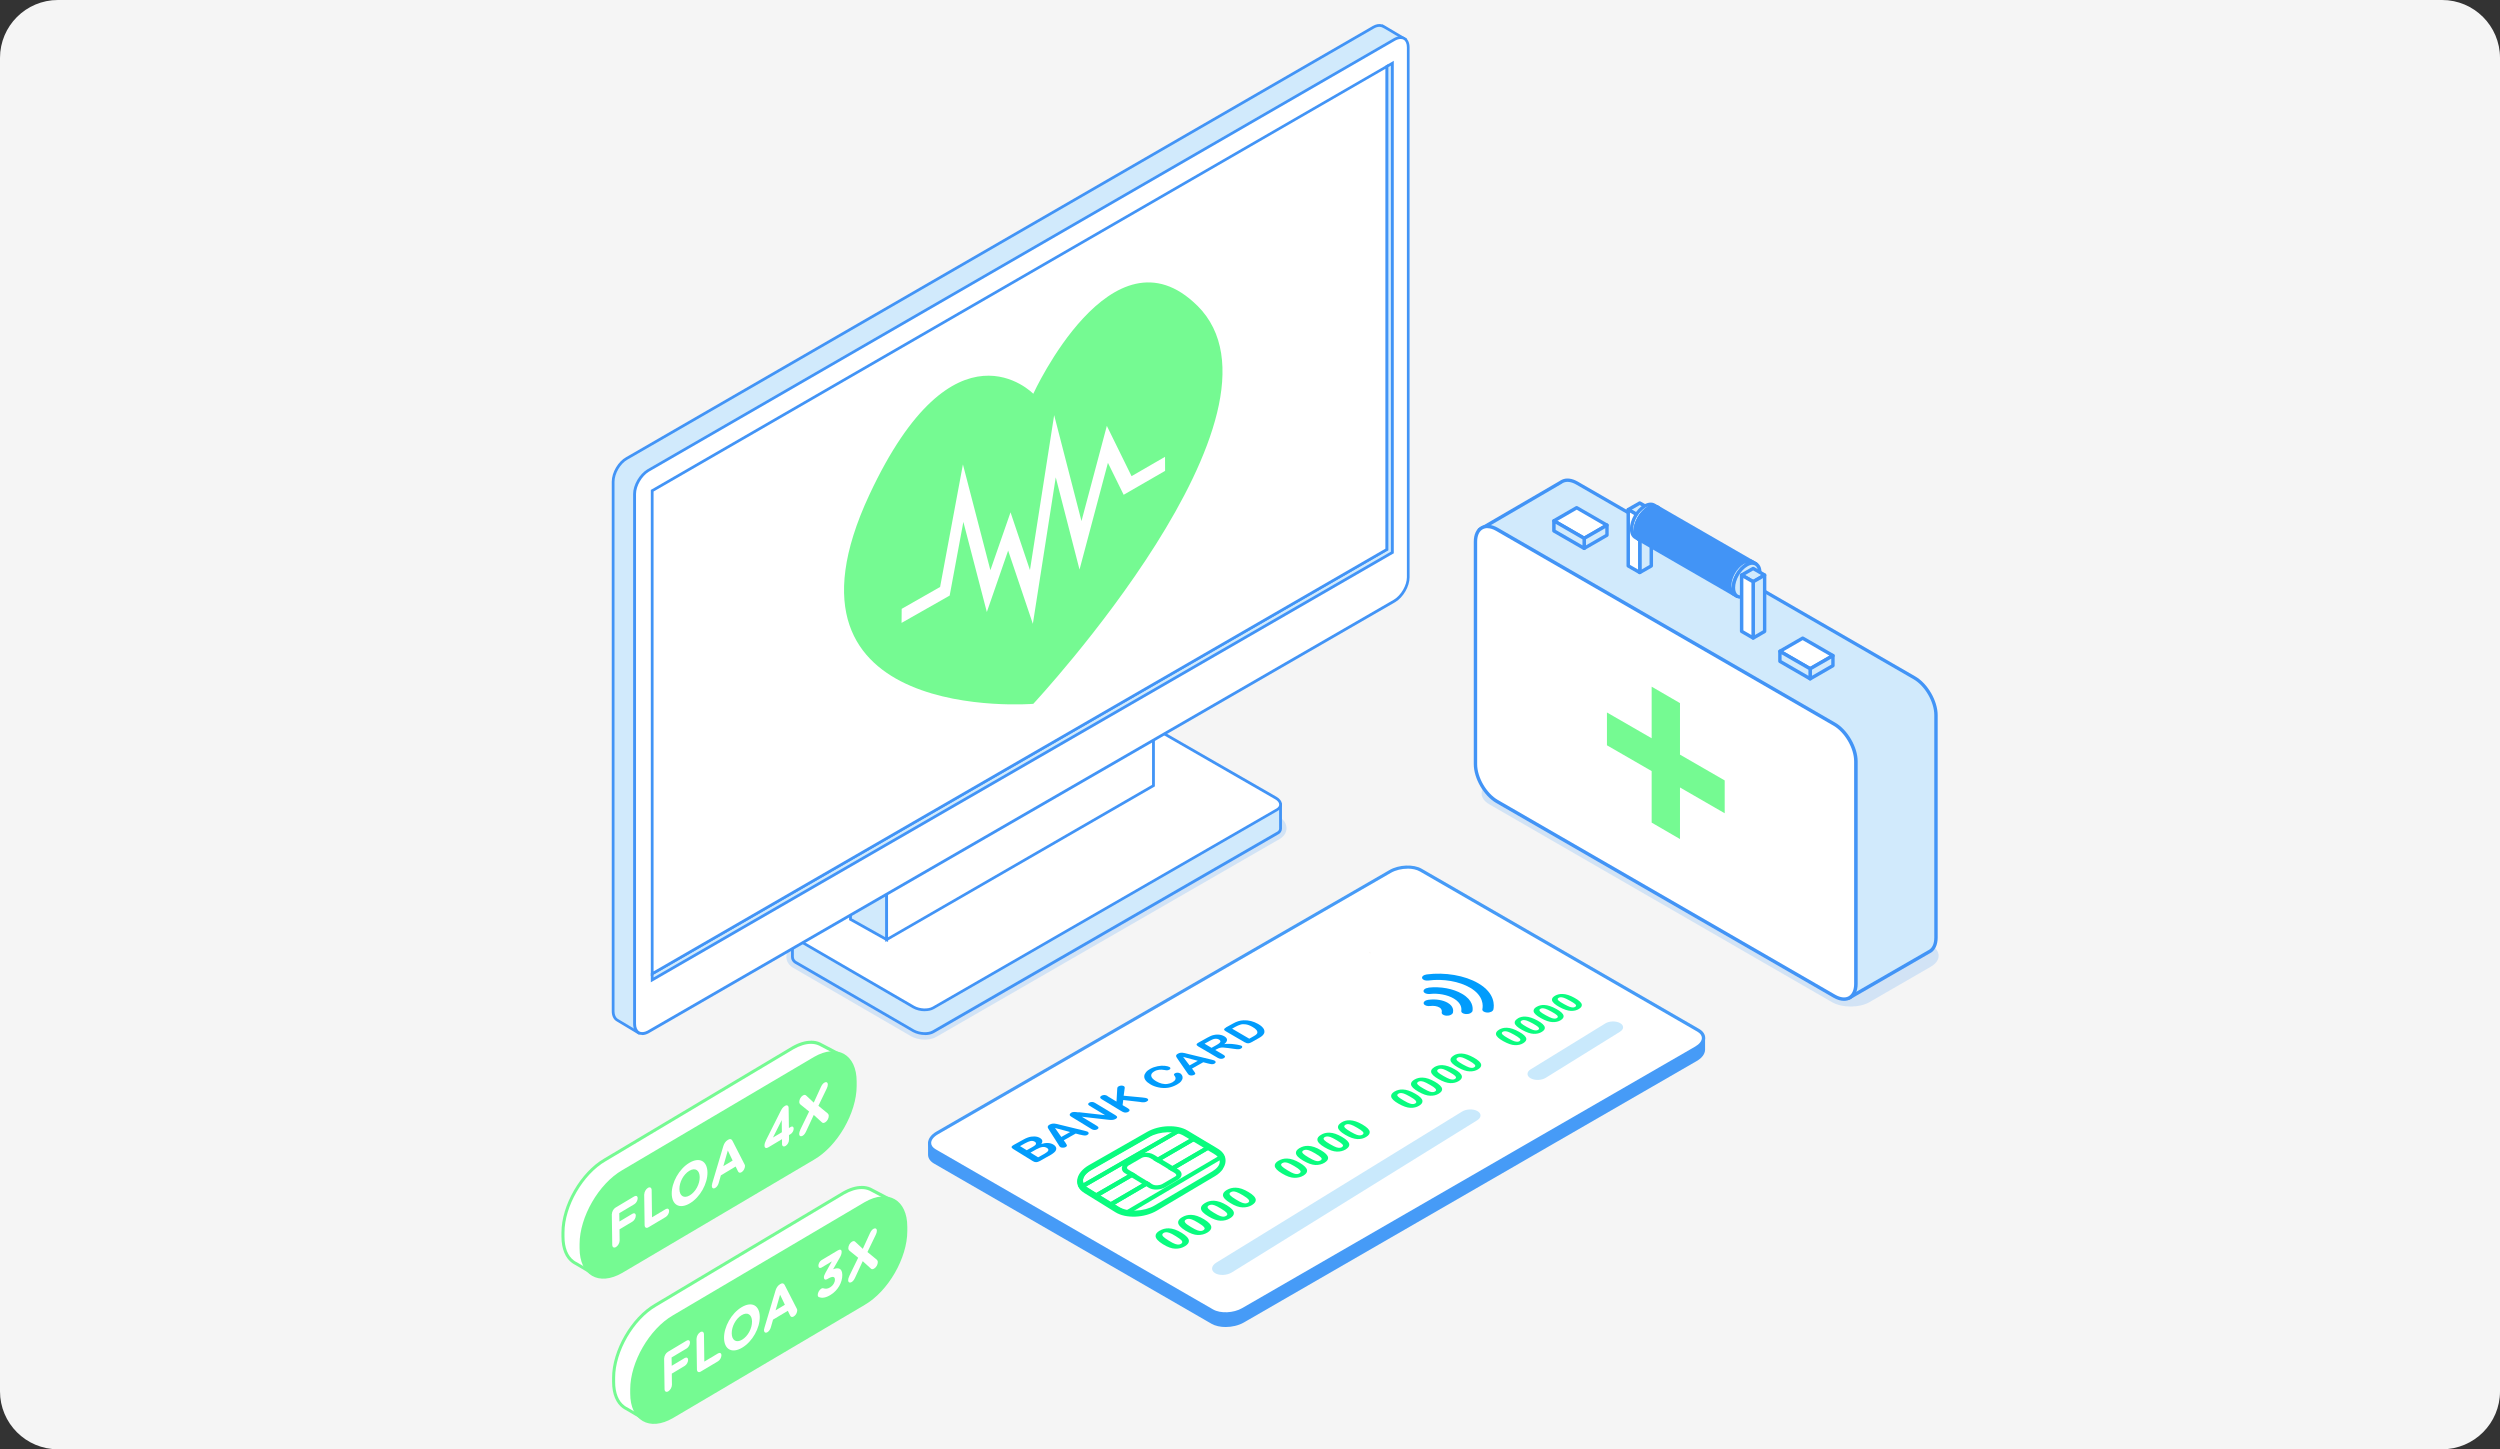 <svg width="345" height="200" viewBox="0 0 345 200" fill="none" xmlns="http://www.w3.org/2000/svg">
<rect x="0" y="0" width="345" height="200" fill="#333333" stroke="none"/>
<g clip-path="url(#clip0_572_802)">
<path d="M337 0H8C3.582 0 0 3.582 0 8V192C0 196.418 3.582 200 8 200H337C341.418 200 345 196.418 345 192V8C345 3.582 341.418 0 337 0Z" fill="#F5F5F5"/>
<g opacity="0.2">
<path d="M258 138.29C256.57 139.11 254.23 139.11 252.8 138.29L205.53 111C204.1 110.17 204.1 108.82 205.53 108L214 103.11C215.43 102.28 217.77 102.28 219.19 103.11L266.46 130.4C267.89 131.22 267.89 132.57 266.46 133.4L257.99 138.29H258Z" fill="#469BF7"/>
</g>
<path d="M204.16 73.1L215.41 66.55C215.49 66.49 215.58 66.44 215.67 66.4C216.19 66.16 216.88 66.23 217.64 66.67L264.21 93.55C265.84 94.5 267.17 96.79 267.17 98.68V129.38C267.17 130.37 266.8 131.05 266.21 131.34L255.12 137.74L237.91 115.91L217.63 104.2C215.99 103.25 214.67 100.96 214.67 99.07V86.44L204.16 73.1Z" fill="#D1EAFC"/>
<path d="M255.121 137.97C255.051 137.97 254.981 137.94 254.931 137.88L237.751 116.09L217.511 104.41C215.811 103.43 214.431 101.03 214.431 99.07V86.52L203.971 73.25C203.931 73.2 203.911 73.13 203.921 73.06C203.931 72.99 203.971 72.93 204.031 72.9L215.281 66.35C215.361 66.29 215.461 66.23 215.571 66.19C216.181 65.91 216.961 66.01 217.751 66.47L264.321 93.35C266.021 94.33 267.401 96.73 267.401 98.69V129.39C267.401 130.42 267.011 131.21 266.341 131.55C266.341 131.55 266.341 131.55 266.331 131.55L255.241 137.95C255.241 137.95 255.161 137.98 255.121 137.98V137.97ZM204.511 73.16L214.851 86.28C214.851 86.28 214.901 86.37 214.901 86.43V99.06C214.901 100.87 216.181 103.08 217.751 103.99L238.031 115.7C238.031 115.7 238.081 115.73 238.101 115.76L255.181 137.43L266.071 131.15C266.071 131.15 266.091 131.13 266.111 131.13C266.641 130.87 266.931 130.25 266.931 129.38V98.68C266.931 96.87 265.651 94.66 264.091 93.75L217.521 66.87C216.861 66.49 216.241 66.4 215.771 66.61C215.691 66.64 215.621 66.68 215.551 66.74L204.521 73.17L204.511 73.16Z" fill="#4294F6"/>
<path d="M253.139 137.47L206.579 110.59C204.939 109.64 203.609 107.34 203.609 105.45V74.76C203.609 72.87 204.939 72.11 206.579 73.05L253.139 99.93C254.779 100.88 256.109 103.17 256.109 105.07V135.77C256.109 137.66 254.779 138.43 253.139 137.48V137.47Z" fill="white"/>
<path d="M254.469 138.12C254.019 138.12 253.529 137.97 253.019 137.68L206.459 110.8C204.759 109.81 203.379 107.42 203.379 105.46V74.76C203.379 73.76 203.729 73 204.369 72.64C205.009 72.28 205.839 72.35 206.709 72.84L253.269 99.73C254.969 100.71 256.359 103.11 256.359 105.07V135.77C256.359 136.77 256.009 137.53 255.369 137.89C255.099 138.04 254.799 138.12 254.479 138.12H254.469ZM205.259 72.88C205.019 72.88 204.799 72.94 204.599 73.05C204.119 73.33 203.849 73.94 203.849 74.76V105.46C203.849 107.27 205.129 109.48 206.699 110.39L253.259 137.27C253.979 137.68 254.639 137.76 255.119 137.48C255.599 137.2 255.869 136.59 255.869 135.77V105.07C255.869 103.26 254.589 101.05 253.019 100.14L206.459 73.26C206.029 73.01 205.619 72.89 205.259 72.89V72.88Z" fill="#4294F6"/>
<path d="M231.838 108.67V115.79L227.928 113.52V106.41L221.758 102.85V98.32L227.928 101.88V94.76L231.838 97.03V104.14L238.008 107.7V112.23L231.838 108.67Z" fill="#75FA92"/>
<path d="M249.799 92.29L252.949 90.48L248.769 88.07L245.629 89.88L249.799 92.29Z" fill="white"/>
<path d="M249.801 92.53C249.801 92.53 249.721 92.52 249.681 92.5L245.511 90.09C245.441 90.05 245.391 89.97 245.391 89.88C245.391 89.79 245.441 89.72 245.511 89.67L248.651 87.86C248.721 87.82 248.811 87.82 248.891 87.86L253.071 90.27C253.141 90.31 253.191 90.39 253.191 90.48C253.191 90.57 253.141 90.64 253.071 90.69L249.931 92.5C249.931 92.5 249.851 92.53 249.811 92.53H249.801ZM246.101 89.88L249.801 92.02L252.471 90.48L248.771 88.34L246.101 89.88Z" fill="#4294F6"/>
<path d="M249.801 93.67L252.951 91.86V90.48L249.801 92.29V93.67Z" fill="#D1EAFC"/>
<path d="M249.803 93.91C249.803 93.91 249.722 93.9 249.682 93.88C249.612 93.84 249.562 93.76 249.562 93.67V92.29C249.562 92.21 249.612 92.13 249.682 92.08L252.823 90.27C252.893 90.23 252.983 90.23 253.062 90.27C253.132 90.31 253.182 90.39 253.182 90.48V91.86C253.182 91.94 253.132 92.02 253.062 92.07L249.923 93.88C249.923 93.88 249.843 93.91 249.803 93.91ZM250.042 92.43V93.26L252.713 91.72V90.89L250.042 92.43Z" fill="#4294F6"/>
<path d="M249.799 93.67L245.629 91.26V89.88L249.799 92.29V93.67Z" fill="#D1EAFC"/>
<path d="M249.801 93.91C249.801 93.91 249.721 93.9 249.681 93.88L245.511 91.47C245.441 91.43 245.391 91.35 245.391 91.26V89.88C245.391 89.8 245.441 89.72 245.511 89.67C245.581 89.63 245.671 89.63 245.751 89.67L249.921 92.08C249.991 92.12 250.041 92.2 250.041 92.29V93.67C250.041 93.75 249.991 93.83 249.921 93.88C249.881 93.9 249.841 93.91 249.801 93.91ZM245.861 91.12L249.561 93.26V92.43L245.861 90.3V91.13V91.12Z" fill="#4294F6"/>
<path d="M218.617 74.29L221.757 72.47L217.587 70.06L214.438 71.88L218.617 74.29Z" fill="white"/>
<path d="M218.619 74.53C218.619 74.53 218.539 74.52 218.499 74.5L214.319 72.09C214.249 72.05 214.199 71.97 214.199 71.88C214.199 71.79 214.249 71.72 214.319 71.67L217.459 69.86C217.529 69.82 217.619 69.82 217.699 69.86L221.879 72.27C221.949 72.31 221.999 72.39 221.999 72.48C221.999 72.57 221.949 72.64 221.879 72.69L218.739 74.51C218.739 74.51 218.659 74.54 218.619 74.54V74.53ZM214.919 71.88L218.619 74.02L221.289 72.48L217.589 70.34L214.919 71.88Z" fill="#4294F6"/>
<path d="M218.617 75.67L221.757 73.85V72.47L218.617 74.29V75.67Z" fill="#D1EAFC"/>
<path d="M218.619 75.91C218.619 75.91 218.539 75.9 218.499 75.88C218.429 75.84 218.379 75.76 218.379 75.67V74.29C218.379 74.21 218.429 74.13 218.499 74.08L221.639 72.26C221.709 72.22 221.799 72.22 221.879 72.26C221.949 72.3 221.999 72.38 221.999 72.47V73.85C221.999 73.93 221.949 74.01 221.879 74.06L218.739 75.87C218.739 75.87 218.659 75.9 218.619 75.9V75.91ZM218.859 74.43V75.26L221.529 73.72V72.89L218.859 74.43Z" fill="#4294F6"/>
<path d="M218.617 75.67L214.438 73.26V71.88L218.617 74.29V75.67Z" fill="#D1EAFC"/>
<path d="M218.619 75.91C218.619 75.91 218.539 75.9 218.499 75.88L214.319 73.47C214.249 73.43 214.199 73.35 214.199 73.26V71.88C214.199 71.8 214.249 71.72 214.319 71.67C214.389 71.63 214.479 71.63 214.559 71.67L218.739 74.08C218.809 74.12 218.859 74.2 218.859 74.29V75.67C218.859 75.75 218.809 75.83 218.739 75.88C218.699 75.9 218.659 75.91 218.619 75.91ZM214.679 73.12L218.379 75.26V74.43L214.679 72.29V73.12Z" fill="#4294F6"/>
<path d="M226.285 71.25L227.875 70.33L226.285 69.42L224.695 70.33L226.285 71.25Z" fill="#D1EAFC"/>
<path d="M226.287 71.49C226.287 71.49 226.207 71.48 226.167 71.46L224.577 70.54C224.507 70.5 224.457 70.42 224.457 70.33C224.457 70.24 224.507 70.17 224.577 70.12L226.167 69.21C226.237 69.17 226.327 69.17 226.407 69.21L227.997 70.12C228.067 70.16 228.117 70.24 228.117 70.33C228.117 70.42 228.067 70.49 227.997 70.54L226.407 71.46C226.407 71.46 226.327 71.49 226.287 71.49ZM225.177 70.34L226.287 70.98L227.397 70.34L226.287 69.7L225.177 70.34Z" fill="#4294F6"/>
<path d="M226.285 79L227.875 78.09V70.33L226.285 71.25V79Z" fill="#D1EAFC"/>
<path d="M226.287 79.24C226.287 79.24 226.207 79.23 226.167 79.21C226.097 79.17 226.047 79.09 226.047 79V71.25C226.047 71.17 226.097 71.09 226.167 71.04L227.757 70.12C227.827 70.08 227.917 70.08 227.997 70.12C228.067 70.16 228.117 70.24 228.117 70.33V78.09C228.117 78.17 228.067 78.25 227.997 78.3L226.407 79.21C226.407 79.21 226.327 79.24 226.287 79.24ZM226.527 71.39V78.6L227.637 77.96V70.75L226.527 71.39Z" fill="#4294F6"/>
<path d="M226.285 79L224.695 78.09V70.33L226.285 71.25V79Z" fill="white"/>
<path d="M226.287 79.24C226.287 79.24 226.207 79.23 226.167 79.21L224.577 78.3C224.507 78.26 224.457 78.18 224.457 78.09V70.33C224.457 70.25 224.507 70.17 224.577 70.12C224.647 70.08 224.737 70.08 224.817 70.12L226.407 71.04C226.477 71.08 226.527 71.16 226.527 71.25V79C226.527 79.08 226.477 79.16 226.407 79.21C226.367 79.23 226.327 79.24 226.287 79.24ZM224.937 77.95L226.047 78.59V71.38L224.937 70.74V77.95Z" fill="#4294F6"/>
<path d="M228.776 70.01C228.446 69.82 227.996 69.85 227.486 70.14C226.486 70.72 225.666 72.13 225.666 73.29C225.666 73.87 225.866 74.28 226.196 74.47L225.686 74.17C225.356 73.98 225.156 73.57 225.156 72.99C225.156 71.83 225.966 70.42 226.976 69.84C227.476 69.55 227.936 69.52 228.266 69.71L228.776 70.01Z" fill="#D1EAFC"/>
<path d="M226.206 74.7C226.206 74.7 226.126 74.69 226.086 74.67L225.576 74.37C225.156 74.13 224.926 73.64 224.926 72.99C224.926 71.75 225.796 70.25 226.866 69.64C227.436 69.31 227.976 69.27 228.386 69.51L228.896 69.81C229.006 69.88 229.046 70.02 228.986 70.13C228.926 70.24 228.776 70.28 228.666 70.22C228.396 70.07 228.026 70.11 227.616 70.35C226.676 70.89 225.916 72.21 225.916 73.29C225.916 73.76 226.066 74.11 226.326 74.26C226.436 74.33 226.476 74.47 226.416 74.59C226.376 74.67 226.296 74.71 226.206 74.71V74.7ZM227.456 69.88C227.336 69.92 227.216 69.97 227.096 70.04C226.156 70.58 225.396 71.9 225.396 72.98C225.396 73.12 225.406 73.26 225.436 73.38C225.436 73.35 225.436 73.31 225.436 73.28C225.436 72.05 226.306 70.54 227.366 69.93C227.396 69.91 227.426 69.9 227.456 69.88Z" fill="#4294F6"/>
<path d="M225.676 73.28C225.676 72.12 226.486 70.71 227.496 70.13C228.506 69.55 229.316 70.02 229.316 71.18C229.316 72.34 228.496 73.75 227.496 74.33C226.496 74.91 225.676 74.44 225.676 73.28Z" fill="#D1EAFC"/>
<path d="M226.677 74.82C226.467 74.82 226.267 74.77 226.087 74.67C225.667 74.43 225.438 73.94 225.438 73.29C225.438 72.06 226.307 70.55 227.367 69.94C227.927 69.61 228.477 69.57 228.897 69.81C229.317 70.05 229.548 70.54 229.548 71.19C229.548 72.44 228.697 73.92 227.607 74.54C227.287 74.73 226.967 74.82 226.677 74.82ZM228.307 70.12C228.097 70.12 227.867 70.19 227.617 70.34C226.677 70.88 225.917 72.2 225.917 73.28C225.917 73.75 226.067 74.1 226.327 74.25C226.597 74.4 226.967 74.36 227.367 74.12C228.307 73.58 229.068 72.26 229.068 71.18C229.068 70.71 228.918 70.36 228.658 70.21C228.558 70.15 228.428 70.12 228.298 70.12H228.307Z" fill="#4294F6"/>
<path d="M239.748 82.28L239.898 82.21C240.138 82.21 240.408 82.12 240.698 81.96C241.708 81.38 242.518 79.97 242.518 78.81C242.518 78.48 242.448 78.21 242.338 77.99L242.318 77.82L228.778 70.01C228.448 69.82 227.998 69.85 227.488 70.14C226.488 70.72 225.668 72.13 225.668 73.29C225.668 73.87 225.868 74.28 226.198 74.47L239.728 82.29L239.748 82.28Z" fill="#4294F6"/>
<path d="M239.747 82.52C239.747 82.52 239.668 82.51 239.628 82.49L226.087 74.67C225.667 74.42 225.438 73.93 225.438 73.29C225.438 72.06 226.307 70.55 227.367 69.94C227.927 69.61 228.477 69.57 228.897 69.81L242.438 77.62C242.507 77.66 242.547 77.73 242.557 77.8V77.92C242.697 78.17 242.757 78.46 242.757 78.81C242.757 80.04 241.888 81.55 240.818 82.16C240.518 82.33 240.228 82.42 239.958 82.44L239.848 82.49C239.848 82.49 239.787 82.51 239.747 82.51V82.52ZM228.307 70.13C228.097 70.13 227.867 70.2 227.607 70.35C226.667 70.89 225.908 72.21 225.908 73.29C225.908 73.76 226.058 74.11 226.318 74.26L239.747 82.01L239.787 81.99C239.787 81.99 239.848 81.97 239.878 81.97C240.088 81.97 240.318 81.89 240.568 81.75C241.498 81.21 242.268 79.89 242.268 78.81C242.268 78.53 242.217 78.29 242.117 78.11C242.097 78.08 242.087 78.05 242.087 78.02V77.97L228.647 70.22C228.547 70.16 228.428 70.13 228.298 70.13H228.307Z" fill="#4294F6"/>
<path d="M242.315 77.82C241.985 77.63 241.535 77.66 241.025 77.95C240.025 78.53 239.205 79.94 239.205 81.1C239.205 81.68 239.405 82.09 239.735 82.27L239.225 81.98C238.895 81.79 238.695 81.38 238.695 80.8C238.695 79.64 239.505 78.23 240.515 77.65C241.025 77.36 241.475 77.33 241.805 77.52L242.315 77.82Z" fill="#D1EAFC"/>
<path d="M239.745 82.51C239.745 82.51 239.665 82.51 239.625 82.48C239.625 82.48 239.605 82.48 239.605 82.47L239.115 82.19C238.695 81.95 238.465 81.46 238.465 80.81C238.465 79.56 239.315 78.08 240.405 77.45C240.975 77.13 241.515 77.08 241.935 77.33L242.445 77.63C242.555 77.7 242.595 77.84 242.535 77.95C242.475 78.06 242.325 78.11 242.215 78.04C241.945 77.89 241.575 77.93 241.165 78.17C240.225 78.71 239.465 80.03 239.465 81.12C239.465 81.58 239.605 81.93 239.865 82.08H239.885C239.995 82.16 240.035 82.3 239.975 82.41C239.935 82.49 239.855 82.53 239.765 82.53L239.745 82.51ZM241.005 77.69C240.885 77.73 240.765 77.78 240.635 77.85C239.695 78.39 238.935 79.72 238.935 80.8C238.935 80.95 238.945 81.08 238.975 81.2C238.975 81.17 238.975 81.13 238.975 81.1C238.975 79.85 239.825 78.37 240.915 77.74C240.945 77.72 240.975 77.7 241.015 77.69H241.005Z" fill="#4294F6"/>
<path d="M239.215 81.1C239.215 79.94 240.025 78.53 241.035 77.95C242.035 77.37 242.855 77.84 242.855 79C242.855 80.16 242.045 81.57 241.035 82.15C240.035 82.73 239.215 82.26 239.215 81.1Z" fill="#D1EAFC"/>
<path d="M240.217 82.64C240.007 82.64 239.807 82.59 239.627 82.49C239.207 82.25 238.977 81.76 238.977 81.11C238.977 79.86 239.827 78.38 240.917 77.75C241.477 77.42 242.017 77.38 242.437 77.62C242.857 77.86 243.087 78.35 243.087 79C243.087 80.23 242.217 81.74 241.147 82.36C240.827 82.55 240.507 82.64 240.217 82.64ZM241.837 77.94C241.627 77.94 241.397 78.01 241.147 78.16C240.207 78.7 239.447 80.02 239.447 81.11C239.447 81.58 239.597 81.93 239.857 82.08C240.127 82.23 240.497 82.19 240.907 81.96C241.847 81.42 242.607 80.09 242.607 79.01C242.607 78.54 242.457 78.19 242.197 78.04C242.097 77.98 241.977 77.95 241.847 77.95L241.837 77.94Z" fill="#4294F6"/>
<path d="M241.934 80.29L243.514 79.37L241.934 78.46L240.344 79.37L241.934 80.29Z" fill="#D1EAFC"/>
<path d="M241.935 80.52C241.935 80.52 241.855 80.51 241.815 80.49L240.225 79.57C240.155 79.53 240.105 79.45 240.105 79.36C240.105 79.27 240.155 79.2 240.225 79.15L241.815 78.24C241.885 78.2 241.975 78.2 242.055 78.24L243.635 79.15C243.705 79.19 243.755 79.27 243.755 79.36C243.755 79.45 243.715 79.52 243.635 79.57L242.055 80.49C242.055 80.49 241.975 80.52 241.935 80.52ZM240.825 79.36L241.935 80L243.045 79.36L241.935 78.72L240.825 79.36Z" fill="#4294F6"/>
<path d="M241.934 88.04L243.514 87.13V79.37L241.934 80.29V88.04Z" fill="#D1EAFC"/>
<path d="M241.935 88.28C241.935 88.28 241.855 88.27 241.815 88.25C241.745 88.21 241.695 88.13 241.695 88.04V80.29C241.695 80.21 241.735 80.13 241.815 80.08L243.395 79.16C243.465 79.12 243.555 79.12 243.635 79.16C243.705 79.2 243.755 79.28 243.755 79.37V87.13C243.755 87.21 243.705 87.29 243.635 87.34L242.055 88.26C242.055 88.26 241.975 88.29 241.935 88.29V88.28ZM242.175 80.42V87.63L243.285 86.99V79.78L242.175 80.42Z" fill="#4294F6"/>
<path d="M241.934 88.04L240.344 87.13V79.37L241.934 80.29V88.04Z" fill="white"/>
<path d="M241.935 88.28C241.935 88.28 241.855 88.27 241.815 88.25L240.225 87.33C240.155 87.29 240.105 87.21 240.105 87.12V79.36C240.105 79.28 240.155 79.2 240.225 79.15C240.295 79.11 240.385 79.11 240.465 79.15L242.055 80.07C242.125 80.11 242.175 80.19 242.175 80.28V88.03C242.175 88.11 242.125 88.19 242.055 88.24C242.015 88.26 241.975 88.27 241.935 88.27V88.28ZM240.585 86.99L241.695 87.63V80.42L240.585 79.78V86.99Z" fill="#4294F6"/>
<g opacity="0.2">
<path d="M125.65 142.96L109.6 133.64C108.92 133.28 108.53 132.72 108.52 132.11C108.5 131.54 108.82 131.02 109.4 130.68L156.93 103.27C157.88 102.78 159.42 102.85 160.38 103.43L176.48 112.7C177.15 113.08 177.53 113.65 177.54 114.28C177.54 114.86 177.24 115.37 176.68 115.73L129.19 143.1C128.76 143.34 128.22 143.47 127.62 143.47C126.92 143.47 126.21 143.29 125.65 142.97V142.96Z" fill="#469BF7"/>
</g>
<path d="M176.722 111C176.722 111 175.372 110.21 173.982 111.08L159.982 102.93C159.192 102.49 158.022 102.45 157.312 102.87L112.222 128.84C110.772 128 109.352 128.84 109.352 128.84V132.02C109.352 132.38 109.542 132.69 109.992 132.91L126.062 142.25C126.902 142.7 128.092 142.77 128.772 142.37L176.252 114.98C176.552 114.84 176.692 114.63 176.712 114.35V110.99L176.722 111Z" fill="#D1EAFC"/>
<path d="M127.64 142.83C127.07 142.83 126.47 142.69 125.98 142.43L109.9 133.09C109.29 132.8 109.16 132.36 109.16 132.04V128.75L109.25 128.69C109.31 128.65 110.72 127.83 112.22 128.63L157.21 102.72C157.96 102.28 159.22 102.31 160.07 102.78L173.97 110.87C175.41 110.04 176.75 110.81 176.81 110.84L176.91 110.9V114.37C176.89 114.74 176.69 115.01 176.34 115.18L128.88 142.56C128.55 142.75 128.11 142.84 127.64 142.84V142.83ZM109.55 128.96V132.03C109.55 132.34 109.72 132.58 110.08 132.74L126.16 142.09C126.94 142.51 128.07 142.57 128.68 142.21L176.16 114.82C176.4 114.71 176.51 114.56 176.52 114.35V111.12C176.2 110.97 175.16 110.57 174.07 111.25L173.97 111.31L173.87 111.25L159.87 103.1C159.14 102.69 158.03 102.66 157.4 103.04L112.22 129.06L112.12 129C110.97 128.33 109.87 128.79 109.54 128.95L109.55 128.96Z" fill="#4294F6"/>
<path d="M176.261 111.73L128.781 139.1C128.101 139.49 126.901 139.45 126.071 138.98L110.001 129.64C109.221 129.21 109.131 128.53 109.821 128.12L157.311 100.73C158.021 100.37 159.191 100.41 159.981 100.88L176.081 110.15C176.851 110.59 176.941 111.32 176.261 111.74V111.73Z" fill="white"/>
<path d="M127.62 139.55C127.05 139.55 126.45 139.41 125.97 139.14L109.9 129.8C109.44 129.55 109.17 129.19 109.16 128.81C109.16 128.47 109.35 128.17 109.72 127.94L157.21 100.55C158 100.14 159.25 100.21 160.07 100.7L176.17 109.96C176.63 110.23 176.9 110.6 176.91 111C176.91 111.35 176.72 111.66 176.36 111.88L128.88 139.25C128.54 139.45 128.09 139.54 127.62 139.54V139.55ZM158.44 100.67C158.06 100.67 157.68 100.74 157.4 100.89L109.92 128.28C109.67 128.43 109.54 128.61 109.54 128.81C109.54 129.04 109.74 129.28 110.09 129.47L126.17 138.81C126.93 139.24 128.06 139.29 128.69 138.93L176.17 111.56C176.41 111.41 176.54 111.22 176.53 111.02C176.53 110.77 176.33 110.51 175.99 110.31L159.89 101.04C159.49 100.8 158.96 100.67 158.45 100.67H158.44Z" fill="#4294F6"/>
<path d="M122.343 100.42L122.363 129.67L117.363 126.86V90.77L119.253 91.7L122.343 100.42Z" fill="#D1EAFC"/>
<path d="M122.562 130L117.172 126.98V90.47L119.402 91.56L122.532 100.42L122.552 130H122.562ZM117.562 126.75L122.182 129.34L122.162 100.45L119.102 91.83L117.562 91.08V126.75Z" fill="#4294F6"/>
<path d="M159.184 79.19V108.42L122.364 129.67L122.344 100.42L159.184 79.19Z" fill="white"/>
<path d="M122.172 130L122.152 100.3L122.252 100.25L159.372 78.85V108.53L159.272 108.58L122.172 129.99V130ZM122.532 100.53L122.552 129.34L158.982 108.31V79.52L122.532 100.53Z" fill="#4294F6"/>
<path d="M156.06 70.47L159.16 79.14L122.34 100.42L119.25 91.7L156.06 70.47Z" fill="white"/>
<path d="M122.242 100.7L119.012 91.61L119.152 91.53L156.172 70.19L159.402 79.23L122.242 100.7ZM119.482 91.78L122.452 100.13L158.932 79.05L155.962 70.74L119.482 91.78Z" fill="#4294F6"/>
<path d="M154.193 69.55L156.043 70.44L119.253 91.7L117.363 90.77L154.193 69.55Z" fill="white"/>
<path d="M119.251 91.91L116.941 90.78L117.251 90.6L154.171 69.32L156.441 70.41L156.121 70.59L119.241 91.9L119.251 91.91ZM117.761 90.76L119.231 91.48L155.621 70.45L154.191 69.76L117.761 90.76Z" fill="#4294F6"/>
<path d="M86.521 63.25L189.551 3.74C190.081 3.44 190.571 3.44 190.921 3.66V3.63L193.891 5.39L191.801 8.36L191.231 7.84V77.94C191.231 79.06 190.421 80.52 189.371 81.12L88.801 139.22L88.101 142.51L85.201 140.77C84.871 140.58 84.621 140.15 84.621 139.56V66.46C84.621 65.24 85.501 63.79 86.531 63.24L86.521 63.25Z" fill="#D1EAFC"/>
<path d="M88.222 142.82L85.092 140.94C84.672 140.7 84.422 140.19 84.422 139.57V66.47C84.422 65.19 85.322 63.67 86.422 63.08L189.452 3.58C189.892 3.33 190.342 3.25 190.732 3.37V3.33L191.022 3.48L194.172 5.35L191.832 8.66L191.422 8.28V77.94C191.422 79.16 190.542 80.67 189.462 81.29L88.962 139.35L88.222 142.82ZM190.362 3.7C190.142 3.7 189.892 3.77 189.642 3.91L86.602 63.42C85.622 63.95 84.802 65.35 84.802 66.48V139.58C84.802 140.05 84.982 140.45 85.282 140.62L87.952 142.22L88.612 139.11L88.682 139.07L189.252 80.97C190.212 80.42 191.022 79.03 191.022 77.95V7.4L191.752 8.07L193.602 5.45L191.102 3.97L190.812 3.82C190.682 3.74 190.522 3.7 190.352 3.7H190.362Z" fill="#4294F6"/>
<path d="M89.43 142.4L192.44 82.92C193.49 82.29 194.32 80.84 194.32 79.66V6.54C194.32 5.33 193.49 4.85 192.44 5.43L89.43 64.94C88.44 65.56 87.57 66.95 87.57 68.16V141.28C87.57 142.51 88.44 142.94 89.43 142.4Z" fill="white"/>
<path d="M88.621 142.82C88.401 142.82 88.191 142.77 88.011 142.66C87.601 142.42 87.371 141.93 87.371 141.28V68.16C87.371 66.94 88.231 65.45 89.321 64.78L192.351 5.27C192.931 4.95 193.471 4.91 193.881 5.16C194.291 5.4 194.521 5.9 194.521 6.55V79.67C194.521 80.92 193.651 82.43 192.551 83.09L89.531 142.58C89.221 142.75 88.911 142.84 88.631 142.84L88.621 142.82ZM193.281 5.38C193.061 5.38 192.811 5.45 192.541 5.6L89.531 65.1C88.561 65.7 87.771 67.07 87.771 68.16V141.28C87.771 141.79 87.931 142.16 88.221 142.33C88.511 142.5 88.921 142.46 89.351 142.23L192.361 82.75C193.341 82.16 194.151 80.77 194.151 79.66V6.54C194.151 6.03 193.991 5.65 193.701 5.48C193.581 5.41 193.451 5.38 193.291 5.38H193.281Z" fill="#4294F6"/>
<path d="M90.012 134.38V135.23L192.142 76.24V8.72L191.382 9.17V75.83L90.012 134.38Z" fill="#D1EAFC"/>
<path d="M89.812 135.56V134.27L89.912 134.22L191.193 75.72V9.06L192.342 8.39V76.36L192.243 76.41L89.812 135.56ZM90.192 134.49V134.89L191.943 76.13V9.06L191.562 9.28V75.94L191.463 75.99L90.183 134.49H90.192Z" fill="#4294F6"/>
<path d="M90.012 67.72V134.38L191.382 75.83V9.17L90.012 67.72Z" fill="white"/>
<path d="M89.812 134.71V67.6L89.912 67.55L191.583 8.84V75.94L191.482 75.99L89.812 134.71ZM90.192 67.83V134.05L191.182 75.72V9.5L90.192 67.83Z" fill="#4294F6"/>
<path d="M165.224 42.18C153.474 30.54 142.594 54.34 142.594 54.34C142.594 54.34 131.714 43.11 119.964 68.3C105.094 100.18 142.594 97.13 142.594 97.13C142.594 97.13 180.084 56.89 165.224 42.17V42.18Z" fill="#75FA92"/>
<path d="M142.534 86.09L145.694 65.87L148.974 78.6L152.894 63.87L155.064 68.28L160.784 64.98L160.774 63.04L156.154 65.71L152.744 58.77L149.244 71.91L145.474 57.29L142.134 78.67L139.454 70.7L136.674 78.69L132.884 64.09L129.734 81L124.434 84.02L124.414 85.96L131.054 82.19L132.944 72.02L136.184 84.46L139.124 75.98L142.534 86.09Z" fill="white"/>
<path d="M235.089 143.25L234.399 143.8C234.399 143.8 234.369 143.78 234.359 143.77L196.079 121.67C194.989 121.04 193.089 121.12 191.839 121.85L129.329 157.94C129.179 158.02 129.049 158.12 128.939 158.21L128.289 157.74V159.31C128.279 159.72 128.519 160.11 129.019 160.4L167.299 182.5C168.389 183.13 170.289 183.05 171.539 182.32L234.049 146.23C234.739 145.83 235.089 145.33 235.089 144.84V143.25Z" fill="#469BF7"/>
<path d="M169.14 183.13C168.41 183.13 167.71 182.98 167.19 182.68L128.91 160.58C128.37 160.27 128.07 159.83 128.07 159.34C128.07 159.33 128.07 159.32 128.07 159.3V157.73C128.07 157.65 128.12 157.57 128.19 157.53C128.26 157.49 128.35 157.5 128.42 157.55L128.93 157.93C129.02 157.87 129.11 157.8 129.21 157.75L191.73 121.66C193.04 120.9 195.05 120.82 196.19 121.48L234.38 143.53L234.95 143.08C235.02 143.03 235.11 143.02 235.18 143.05C235.26 143.09 235.3 143.16 235.3 143.25V144.84C235.3 144.84 235.3 144.86 235.3 144.88C235.28 145.45 234.87 146.01 234.15 146.42L171.64 182.51C170.92 182.92 170 183.13 169.13 183.13H169.14ZM128.51 159.26C128.51 159.26 128.51 159.29 128.51 159.3C128.51 159.64 128.72 159.95 129.13 160.19L167.41 182.29C168.43 182.88 170.24 182.8 171.43 182.11L233.94 146.02C234.53 145.68 234.87 145.25 234.87 144.83C234.87 144.82 234.87 144.81 234.87 144.8V143.7L234.53 143.97C234.46 144.03 234.36 144.03 234.29 143.99L195.97 121.86C194.95 121.27 193.14 121.35 191.95 122.04L129.43 158.13C129.3 158.21 129.18 158.29 129.07 158.38C128.99 158.44 128.88 158.44 128.8 158.38L128.51 158.16V159.25V159.26Z" fill="#469BF7"/>
<path d="M234.05 144.63L171.54 180.72C170.28 181.44 168.39 181.52 167.3 180.9L129.02 158.8C127.93 158.17 128.07 157.08 129.32 156.35L191.83 120.26C193.09 119.54 194.98 119.46 196.07 120.08L234.35 142.18C235.44 142.81 235.3 143.9 234.05 144.63Z" fill="white"/>
<path d="M169.14 181.54C168.41 181.54 167.71 181.39 167.19 181.09L128.91 158.99C128.37 158.68 128.07 158.23 128.07 157.74C128.07 157.16 128.49 156.58 129.22 156.16L191.74 120.07C193.05 119.31 195.06 119.23 196.2 119.89L234.48 141.99C235.02 142.3 235.32 142.75 235.32 143.24C235.32 143.82 234.9 144.39 234.17 144.82L171.66 180.91C170.94 181.32 170.02 181.53 169.15 181.53L169.14 181.54ZM194.24 119.88C193.45 119.88 192.61 120.07 191.95 120.45L129.43 156.54C128.84 156.88 128.5 157.32 128.5 157.73C128.5 158.06 128.72 158.37 129.12 158.6L167.4 180.7C168.42 181.29 170.23 181.21 171.42 180.52L233.93 144.43C234.52 144.09 234.86 143.65 234.86 143.24C234.86 142.91 234.64 142.6 234.24 142.37L195.96 120.27C195.5 120 194.88 119.87 194.23 119.87L194.24 119.88Z" fill="#469BF7"/>
<path d="M189.128 131.56L189.098 131.46L188.898 131.48L189.118 131.55L189.128 131.56Z" fill="#EFEADF"/>
<path d="M158.469 156.55L150.419 161.16C148.829 162.07 148.589 163.48 149.909 164.29L154.189 166.93C155.519 167.75 157.909 167.66 159.489 166.72L167.479 161.99C168.999 161.09 169.159 159.71 167.849 158.92L163.619 156.38C162.319 155.6 160.009 155.68 158.469 156.55Z" fill="white"/>
<path d="M168.778 161.3C168.528 161.68 168.138 162.04 167.638 162.33L159.648 167.07C157.938 168.08 155.368 168.19 153.928 167.29L149.648 164.64C148.898 164.18 148.548 163.52 148.668 162.77C148.778 162.02 149.358 161.32 150.268 160.79L158.318 156.19C159.978 155.24 162.458 155.16 163.858 156L168.078 158.53C168.828 158.98 169.198 159.62 169.118 160.34C169.088 160.66 168.968 160.97 168.778 161.26V161.3ZM149.698 162.24C149.578 162.41 149.498 162.59 149.468 162.76C149.408 163.19 149.648 163.61 150.158 163.92L154.428 166.56C155.638 167.3 157.878 167.21 159.308 166.37L167.298 161.65C167.898 161.29 168.278 160.84 168.318 160.41C168.358 159.98 168.108 159.58 167.598 159.28L163.368 156.74C162.188 156.03 160.018 156.1 158.618 156.9L150.558 161.51C150.178 161.73 149.878 161.98 149.688 162.25L149.698 162.24Z" fill="#0AFC7F"/>
<path d="M160.03 169.83C159.64 170.06 159.45 170.32 159.47 170.59C159.49 170.92 159.82 171.29 160.46 171.69C161.12 172.1 161.69 172.31 162.19 172.32C162.69 172.33 163.13 172.22 163.52 171.98C163.91 171.75 164.09 171.49 164.07 171.22C164.05 170.89 163.71 170.52 163.07 170.13C162.42 169.73 161.83 169.53 161.29 169.51C160.83 169.5 160.41 169.61 160.03 169.84V169.83ZM163.05 171.18C163.14 171.28 163.17 171.37 163.15 171.45C163.13 171.53 163.07 171.59 162.98 171.65C162.89 171.71 162.78 171.74 162.66 171.75C162.54 171.76 162.38 171.74 162.18 171.67C161.98 171.61 161.68 171.45 161.28 171.2C160.88 170.95 160.62 170.76 160.5 170.62C160.41 170.52 160.38 170.43 160.4 170.35C160.42 170.27 160.48 170.21 160.57 170.15C160.66 170.09 160.77 170.06 160.89 170.05C161.01 170.04 161.17 170.06 161.37 170.13C161.57 170.19 161.87 170.35 162.27 170.6C162.67 170.85 162.93 171.04 163.05 171.17V171.18Z" fill="#0AFC7F"/>
<path d="M163.13 167.97C162.75 168.2 162.56 168.45 162.58 168.72C162.6 169.05 162.93 169.41 163.57 169.81C164.23 170.21 164.8 170.42 165.29 170.43C165.78 170.44 166.22 170.33 166.61 170.1C166.99 169.87 167.18 169.62 167.16 169.34C167.14 169.01 166.8 168.65 166.16 168.26C165.51 167.87 164.92 167.66 164.39 167.65C163.94 167.64 163.52 167.74 163.14 167.97H163.13ZM166.13 169.31C166.22 169.41 166.26 169.5 166.23 169.58C166.21 169.65 166.15 169.72 166.06 169.77C165.97 169.83 165.86 169.86 165.74 169.87C165.62 169.88 165.46 169.86 165.26 169.79C165.06 169.73 164.77 169.57 164.36 169.33C163.96 169.09 163.7 168.9 163.59 168.76C163.5 168.66 163.47 168.57 163.49 168.49C163.51 168.42 163.57 168.35 163.66 168.3C163.75 168.24 163.86 168.21 163.98 168.2C164.1 168.19 164.26 168.21 164.46 168.28C164.66 168.34 164.95 168.5 165.35 168.74C165.75 168.98 166.01 169.17 166.12 169.31H166.13Z" fill="#0AFC7F"/>
<path d="M166.268 166.03C165.888 166.26 165.708 166.51 165.728 166.77C165.748 167.1 166.078 167.45 166.728 167.84C167.378 168.24 167.958 168.45 168.438 168.46C168.928 168.47 169.358 168.36 169.738 168.13C170.118 167.9 170.298 167.65 170.278 167.38C170.248 167.05 169.918 166.7 169.278 166.31C168.638 165.92 168.048 165.72 167.518 165.7C167.068 165.69 166.658 165.79 166.278 166.02L166.268 166.03ZM169.258 167.35C169.348 167.45 169.388 167.54 169.368 167.61C169.348 167.68 169.288 167.75 169.198 167.8C169.108 167.85 168.998 167.89 168.878 167.9C168.758 167.91 168.598 167.89 168.408 167.82C168.218 167.76 167.918 167.6 167.518 167.36C167.118 167.12 166.858 166.93 166.748 166.8C166.658 166.7 166.628 166.61 166.648 166.54C166.668 166.47 166.728 166.4 166.818 166.35C166.908 166.3 167.018 166.26 167.138 166.25C167.258 166.24 167.418 166.26 167.608 166.33C167.808 166.39 168.098 166.55 168.498 166.79C168.898 167.03 169.158 167.22 169.268 167.35H169.258Z" fill="#0AFC7F"/>
<path d="M169.297 164.21C168.927 164.44 168.747 164.68 168.767 164.95C168.797 165.27 169.127 165.63 169.767 166.01C170.417 166.41 170.987 166.61 171.477 166.62C171.967 166.63 172.397 166.53 172.767 166.3C173.137 166.07 173.317 165.83 173.297 165.56C173.267 165.24 172.937 164.88 172.287 164.5C171.647 164.11 171.057 163.91 170.537 163.9C170.087 163.89 169.687 163.99 169.307 164.21H169.297ZM172.277 165.52C172.367 165.62 172.407 165.71 172.387 165.78C172.367 165.85 172.317 165.92 172.227 165.97C172.137 166.02 172.037 166.06 171.917 166.07C171.797 166.08 171.637 166.06 171.447 165.99C171.257 165.93 170.957 165.78 170.557 165.53C170.157 165.29 169.907 165.1 169.787 164.97C169.697 164.87 169.657 164.78 169.677 164.71C169.697 164.64 169.757 164.57 169.847 164.52C169.937 164.47 170.047 164.43 170.157 164.42C170.277 164.41 170.437 164.43 170.627 164.5C170.817 164.56 171.117 164.71 171.517 164.95C171.917 165.19 172.167 165.38 172.287 165.51L172.277 165.52Z" fill="#0AFC7F"/>
<path d="M176.427 160.18C176.067 160.4 175.887 160.64 175.917 160.9C175.947 161.21 176.277 161.56 176.917 161.94C177.567 162.33 178.127 162.53 178.607 162.54C179.087 162.55 179.507 162.45 179.877 162.23C180.237 162.01 180.407 161.77 180.377 161.51C180.347 161.2 180.007 160.85 179.367 160.47C178.727 160.09 178.147 159.89 177.627 159.88C177.187 159.86 176.787 159.97 176.427 160.19V160.18ZM179.377 161.47C179.467 161.57 179.507 161.65 179.487 161.73C179.467 161.8 179.417 161.86 179.327 161.92C179.237 161.97 179.137 162.01 179.017 162.02C178.897 162.03 178.747 162.01 178.557 161.95C178.367 161.89 178.067 161.74 177.677 161.5C177.277 161.26 177.027 161.08 176.907 160.95C176.817 160.85 176.777 160.77 176.797 160.69C176.817 160.62 176.867 160.56 176.957 160.51C177.047 160.46 177.147 160.43 177.267 160.41C177.387 160.4 177.537 160.42 177.727 160.48C177.917 160.54 178.207 160.69 178.607 160.92C179.007 161.15 179.257 161.34 179.377 161.47Z" fill="#0AFC7F"/>
<path d="M179.339 158.43C178.979 158.65 178.809 158.88 178.839 159.14C178.869 159.45 179.199 159.8 179.839 160.17C180.489 160.55 181.049 160.75 181.519 160.77C181.989 160.78 182.409 160.68 182.779 160.46C183.139 160.24 183.309 160 183.279 159.75C183.239 159.44 182.909 159.09 182.269 158.72C181.629 158.34 181.059 158.15 180.539 158.13C180.099 158.11 179.709 158.22 179.349 158.43H179.339ZM182.279 159.71C182.369 159.81 182.409 159.89 182.389 159.96C182.369 160.03 182.319 160.09 182.229 160.14C182.139 160.19 182.039 160.22 181.929 160.24C181.809 160.25 181.659 160.23 181.469 160.17C181.279 160.11 180.989 159.96 180.589 159.73C180.199 159.5 179.939 159.32 179.819 159.19C179.729 159.09 179.689 159.01 179.709 158.94C179.729 158.87 179.779 158.81 179.869 158.76C179.959 158.71 180.059 158.68 180.169 158.67C180.279 158.66 180.439 158.68 180.629 158.74C180.819 158.8 181.109 158.95 181.509 159.18C181.909 159.41 182.159 159.59 182.279 159.72V159.71Z" fill="#0AFC7F"/>
<path d="M182.29 156.61C181.93 156.82 181.77 157.06 181.8 157.31C181.83 157.62 182.17 157.96 182.8 158.33C183.44 158.71 184 158.91 184.47 158.92C184.94 158.94 185.36 158.83 185.71 158.62C186.06 158.4 186.23 158.17 186.2 157.91C186.16 157.6 185.83 157.26 185.19 156.89C184.55 156.52 183.98 156.32 183.47 156.31C183.04 156.29 182.64 156.39 182.29 156.61ZM185.22 157.88C185.31 157.98 185.35 158.06 185.33 158.13C185.31 158.2 185.26 158.26 185.18 158.31C185.1 158.36 184.99 158.39 184.88 158.4C184.77 158.41 184.61 158.39 184.42 158.33C184.23 158.27 183.94 158.12 183.54 157.89C183.14 157.66 182.89 157.48 182.77 157.35C182.68 157.25 182.64 157.17 182.66 157.1C182.68 157.03 182.73 156.97 182.81 156.92C182.9 156.87 183 156.84 183.11 156.83C183.22 156.82 183.38 156.84 183.57 156.9C183.76 156.96 184.05 157.11 184.44 157.34C184.83 157.57 185.09 157.75 185.2 157.88H185.22Z" fill="#0AFC7F"/>
<path d="M185.13 154.9C184.78 155.11 184.61 155.34 184.64 155.59C184.68 155.9 185.01 156.23 185.64 156.6C186.28 156.98 186.84 157.17 187.31 157.19C187.78 157.21 188.19 157.11 188.54 156.89C188.89 156.68 189.05 156.44 189.02 156.19C188.98 155.88 188.64 155.55 188.01 155.18C187.38 154.81 186.81 154.62 186.3 154.6C185.87 154.58 185.48 154.68 185.13 154.89V154.9ZM188.05 156.16C188.14 156.26 188.18 156.34 188.16 156.41C188.14 156.48 188.09 156.54 188.01 156.59C187.93 156.64 187.83 156.67 187.71 156.68C187.6 156.69 187.44 156.67 187.25 156.61C187.06 156.55 186.77 156.4 186.38 156.18C185.99 155.95 185.73 155.77 185.62 155.65C185.53 155.55 185.49 155.47 185.51 155.4C185.53 155.33 185.58 155.27 185.66 155.22C185.74 155.17 185.84 155.14 185.96 155.13C186.07 155.12 186.23 155.14 186.42 155.2C186.61 155.26 186.9 155.4 187.29 155.63C187.68 155.86 187.94 156.04 188.05 156.16Z" fill="#0AFC7F"/>
<path d="M192.439 150.63C192.099 150.84 191.939 151.06 191.979 151.31C192.019 151.61 192.349 151.94 192.979 152.3C193.619 152.67 194.169 152.86 194.629 152.88C195.089 152.9 195.489 152.8 195.839 152.59C196.179 152.38 196.329 152.16 196.299 151.91C196.259 151.61 195.919 151.28 195.289 150.92C194.659 150.56 194.099 150.37 193.599 150.35C193.179 150.33 192.799 150.43 192.449 150.63H192.439ZM195.329 151.86C195.419 151.95 195.459 152.04 195.449 152.1C195.439 152.17 195.389 152.23 195.309 152.27C195.229 152.32 195.129 152.35 195.019 152.36C194.909 152.37 194.759 152.35 194.569 152.29C194.379 152.23 194.089 152.09 193.699 151.86C193.309 151.64 193.059 151.46 192.939 151.34C192.849 151.25 192.809 151.16 192.829 151.1C192.849 151.03 192.889 150.98 192.979 150.93C193.059 150.88 193.159 150.85 193.269 150.84C193.379 150.83 193.529 150.85 193.719 150.91C193.909 150.97 194.189 151.11 194.579 151.33C194.969 151.55 195.219 151.73 195.339 151.85L195.329 151.86Z" fill="#0AFC7F"/>
<path d="M195.179 148.99C194.839 149.19 194.689 149.42 194.719 149.66C194.759 149.96 195.099 150.28 195.719 150.64C196.359 151.01 196.899 151.2 197.359 151.21C197.819 151.23 198.219 151.13 198.559 150.92C198.899 150.71 199.049 150.49 199.009 150.25C198.959 149.96 198.629 149.63 197.999 149.27C197.369 148.91 196.809 148.72 196.319 148.71C195.899 148.69 195.519 148.79 195.179 148.99ZM198.059 150.21C198.149 150.3 198.189 150.38 198.179 150.45C198.169 150.52 198.119 150.57 198.039 150.62C197.959 150.67 197.859 150.7 197.749 150.71C197.639 150.72 197.489 150.7 197.299 150.64C197.109 150.58 196.829 150.44 196.439 150.22C196.049 150 195.799 149.83 195.679 149.7C195.589 149.61 195.549 149.53 195.569 149.46C195.589 149.39 195.629 149.34 195.709 149.29C195.789 149.24 195.889 149.21 195.999 149.2C196.109 149.2 196.259 149.21 196.449 149.27C196.639 149.33 196.919 149.47 197.309 149.69C197.699 149.91 197.949 150.08 198.069 150.21H198.059Z" fill="#0AFC7F"/>
<path d="M197.94 147.27C197.61 147.47 197.45 147.69 197.49 147.93C197.54 148.22 197.87 148.55 198.49 148.9C199.12 149.26 199.67 149.45 200.12 149.47C200.57 149.49 200.97 149.39 201.3 149.19C201.63 148.99 201.78 148.77 201.74 148.52C201.69 148.23 201.36 147.9 200.73 147.55C200.11 147.2 199.55 147.01 199.05 146.99C198.63 146.97 198.26 147.07 197.92 147.27H197.94ZM200.81 148.48C200.9 148.57 200.94 148.65 200.93 148.72C200.92 148.79 200.87 148.84 200.79 148.89C200.71 148.94 200.62 148.97 200.51 148.98C200.4 148.98 200.25 148.97 200.07 148.91C199.88 148.85 199.6 148.71 199.21 148.49C198.82 148.27 198.57 148.1 198.45 147.98C198.36 147.89 198.32 147.81 198.33 147.74C198.34 147.67 198.39 147.62 198.47 147.57C198.55 147.52 198.65 147.49 198.76 147.48C198.87 147.48 199.02 147.49 199.2 147.55C199.39 147.61 199.67 147.75 200.06 147.97C200.45 148.19 200.7 148.36 200.82 148.48H200.81Z" fill="#0AFC7F"/>
<path d="M200.61 145.67C200.28 145.87 200.13 146.09 200.17 146.33C200.22 146.62 200.55 146.94 201.17 147.29C201.8 147.65 202.34 147.84 202.8 147.85C203.25 147.87 203.64 147.77 203.97 147.57C204.3 147.37 204.44 147.15 204.4 146.91C204.35 146.62 204.01 146.3 203.39 145.95C202.77 145.6 202.21 145.41 201.72 145.39C201.31 145.37 200.93 145.46 200.6 145.66L200.61 145.67ZM203.47 146.87C203.56 146.96 203.6 147.04 203.59 147.11C203.58 147.18 203.53 147.23 203.45 147.28C203.37 147.33 203.28 147.36 203.17 147.37C203.06 147.37 202.91 147.36 202.73 147.3C202.55 147.24 202.26 147.1 201.87 146.89C201.48 146.67 201.23 146.5 201.11 146.38C201.02 146.29 200.98 146.21 200.99 146.14C201 146.08 201.05 146.02 201.13 145.97C201.21 145.92 201.3 145.89 201.41 145.88C201.52 145.88 201.67 145.89 201.85 145.95C202.03 146.01 202.32 146.15 202.71 146.36C203.1 146.58 203.35 146.75 203.46 146.87H203.47Z" fill="#0AFC7F"/>
<path d="M206.868 142.1C206.548 142.29 206.408 142.51 206.448 142.74C206.498 143.02 206.828 143.34 207.448 143.68C208.078 144.03 208.618 144.22 209.058 144.23C209.498 144.25 209.888 144.16 210.208 143.96C210.528 143.76 210.668 143.55 210.628 143.32C210.578 143.04 210.238 142.72 209.618 142.38C208.998 142.03 208.448 141.85 207.968 141.83C207.558 141.81 207.198 141.9 206.878 142.09L206.868 142.1ZM209.698 143.28C209.788 143.37 209.828 143.45 209.818 143.51C209.808 143.57 209.758 143.63 209.688 143.68C209.608 143.73 209.518 143.76 209.408 143.76C209.298 143.76 209.158 143.75 208.968 143.69C208.788 143.63 208.498 143.5 208.118 143.28C207.738 143.07 207.488 142.9 207.368 142.78C207.278 142.69 207.238 142.61 207.248 142.55C207.258 142.49 207.308 142.43 207.378 142.39C207.458 142.34 207.548 142.32 207.658 142.31C207.768 142.31 207.908 142.32 208.098 142.38C208.278 142.44 208.558 142.57 208.948 142.79C209.328 143 209.578 143.17 209.698 143.29V143.28Z" fill="#0AFC7F"/>
<path d="M209.45 140.56C209.13 140.75 208.99 140.96 209.03 141.19C209.08 141.47 209.42 141.78 210.03 142.12C210.66 142.47 211.19 142.65 211.63 142.67C212.07 142.69 212.45 142.6 212.77 142.4C213.09 142.21 213.23 141.99 213.18 141.76C213.12 141.48 212.79 141.17 212.17 140.83C211.55 140.49 211 140.31 210.52 140.29C210.11 140.27 209.75 140.36 209.43 140.55L209.45 140.56ZM212.27 141.73C212.36 141.82 212.4 141.9 212.39 141.96C212.38 142.02 212.33 142.08 212.26 142.12C212.18 142.17 212.09 142.19 211.99 142.2C211.88 142.2 211.74 142.19 211.56 142.13C211.38 142.07 211.1 141.94 210.71 141.73C210.33 141.52 210.08 141.35 209.96 141.24C209.87 141.15 209.83 141.07 209.84 141.01C209.85 140.95 209.9 140.89 209.97 140.85C210.05 140.8 210.14 140.78 210.25 140.77C210.36 140.77 210.5 140.78 210.68 140.84C210.86 140.9 211.14 141.03 211.53 141.24C211.91 141.45 212.16 141.62 212.28 141.73H212.27Z" fill="#0AFC7F"/>
<path d="M212.05 138.94C211.73 139.13 211.6 139.34 211.64 139.57C211.69 139.85 212.03 140.16 212.64 140.5C213.26 140.85 213.8 141.03 214.24 141.05C214.68 141.07 215.06 140.98 215.37 140.79C215.68 140.6 215.82 140.39 215.77 140.16C215.71 139.88 215.38 139.57 214.76 139.23C214.14 138.89 213.6 138.71 213.12 138.69C212.72 138.67 212.36 138.76 212.04 138.95L212.05 138.94ZM214.86 140.1C214.95 140.19 214.99 140.26 214.98 140.33C214.97 140.39 214.93 140.45 214.85 140.49C214.78 140.54 214.68 140.56 214.58 140.57C214.47 140.57 214.33 140.56 214.15 140.5C213.97 140.44 213.69 140.31 213.31 140.1C212.93 139.89 212.68 139.73 212.56 139.61C212.47 139.52 212.43 139.45 212.44 139.38C212.45 139.32 212.49 139.26 212.57 139.22C212.65 139.17 212.74 139.15 212.84 139.14C212.95 139.14 213.09 139.15 213.27 139.21C213.45 139.27 213.73 139.4 214.11 139.61C214.49 139.82 214.74 139.98 214.86 140.1Z" fill="#0AFC7F"/>
<path d="M214.578 137.42C214.268 137.61 214.128 137.81 214.178 138.04C214.238 138.31 214.568 138.62 215.178 138.96C215.798 139.3 216.328 139.48 216.768 139.5C217.208 139.52 217.578 139.43 217.888 139.24C218.198 139.05 218.328 138.84 218.288 138.62C218.228 138.35 217.898 138.04 217.278 137.7C216.668 137.36 216.118 137.18 215.648 137.17C215.248 137.15 214.888 137.24 214.578 137.42ZM217.378 138.57C217.468 138.66 217.508 138.73 217.498 138.79C217.488 138.85 217.448 138.91 217.368 138.95C217.298 139 217.208 139.02 217.098 139.03C216.988 139.03 216.848 139.02 216.668 138.96C216.488 138.9 216.208 138.77 215.828 138.56C215.448 138.35 215.198 138.19 215.078 138.08C214.988 137.99 214.948 137.92 214.958 137.86C214.968 137.8 215.008 137.75 215.088 137.7C215.158 137.66 215.258 137.63 215.358 137.62C215.458 137.62 215.608 137.63 215.788 137.69C215.968 137.74 216.248 137.88 216.628 138.09C217.008 138.3 217.258 138.46 217.378 138.57Z" fill="#0AFC7F"/>
<path d="M155.339 167.48C156.709 167.75 158.369 167.47 159.549 166.77L167.539 162.04C168.689 161.36 169.139 160.41 168.709 159.61L168.639 159.48L155.109 167.44L155.329 167.48H155.339ZM168.489 159.81C168.769 160.52 168.339 161.33 167.349 161.92L159.359 166.65C158.329 167.26 156.919 167.52 155.709 167.34L168.489 159.81Z" fill="#0AFC7F"/>
<path d="M162.797 155.93L162.707 155.9L149.117 163.72L149.157 163.78C149.297 163.99 149.527 164.15 149.827 164.34L151.167 165.16L156.447 162.1L155.567 161.56C155.187 161.33 155.267 160.89 155.727 160.62L157.457 159.62C157.947 159.34 158.527 159.43 158.867 159.64L159.747 160.17L165.087 157.07L163.767 156.28C163.487 156.11 163.137 156.01 162.797 155.92V155.93ZM159.787 159.93L159.107 159.52C158.587 159.2 157.807 159.2 157.257 159.52L155.527 160.52C154.937 160.86 154.837 161.42 155.327 161.71L156.007 162.13L151.207 164.91L150.067 164.21C149.817 164.06 149.617 163.92 149.487 163.75L162.727 156.12C163.017 156.2 163.307 156.29 163.537 156.42L164.657 157.09L159.777 159.92L159.787 159.93Z" fill="#0AFC7F"/>
<path d="M165.479 157.07L159.719 160.42L158.749 159.83C158.449 159.65 157.929 159.58 157.539 159.8L155.809 160.8C155.649 160.89 155.549 161.01 155.529 161.12C155.519 161.22 155.569 161.31 155.689 161.39L156.849 162.1L151.129 165.42L149.699 164.54C149.379 164.34 149.139 164.17 148.979 163.94L148.809 163.7L162.699 155.71L162.869 155.76C163.219 155.85 163.589 155.96 163.889 156.14L165.479 157.09V157.07ZM159.809 159.69L164.269 157.11L163.419 156.6C163.229 156.49 162.979 156.4 162.729 156.33L157.939 159.09C158.389 159.04 158.859 159.12 159.219 159.34L159.809 159.7V159.69ZM151.239 164.66L155.609 162.13L155.199 161.88C154.919 161.71 154.779 161.44 154.819 161.14C154.829 161.03 154.869 160.93 154.929 160.83L149.839 163.76C149.949 163.85 150.079 163.93 150.209 164.01L151.249 164.65L151.239 164.66Z" fill="#0AFC7F"/>
<path d="M158.408 156.52L150.358 161.12C149.058 161.86 148.568 162.93 149.158 163.78L149.238 163.89L162.988 155.98L162.808 155.93C161.438 155.56 159.678 155.8 158.418 156.52H158.408ZM149.368 163.58C148.948 162.82 149.408 161.9 150.548 161.25L158.598 156.64C159.698 156.01 161.218 155.78 162.448 156.05L149.368 163.57V163.58Z" fill="#0AFC7F"/>
<path d="M163.48 155.9L149.14 164.16L148.97 163.92C148.69 163.51 148.62 163.04 148.78 162.56C148.97 161.96 149.51 161.39 150.28 160.95L158.33 156.35C159.63 155.61 161.45 155.36 162.87 155.74L163.48 155.9ZM149.48 163.29L161.88 156.16C160.8 156.05 159.59 156.28 158.68 156.8L150.63 161.41C150.05 161.74 149.65 162.15 149.5 162.57C149.41 162.82 149.41 163.05 149.5 163.28L149.48 163.29Z" fill="#0AFC7F"/>
<path d="M150.957 165.04L153.167 166.4L158.437 163.32L156.237 161.98L150.957 165.04ZM153.207 166.14L151.407 165.03L156.207 162.24L158.007 163.34L153.217 166.14H153.207Z" fill="#0AFC7F"/>
<path d="M158.837 163.31L153.127 166.65L150.547 165.06L156.267 161.75L158.827 163.31H158.837ZM153.237 165.9L157.597 163.35L156.167 162.48L151.797 165.01L153.237 165.89V165.9Z" fill="#0AFC7F"/>
<path d="M159.547 160.06L161.737 161.39L167.077 158.27L164.897 156.96L159.547 160.06ZM161.777 161.13L159.987 160.04L164.867 157.21L166.647 158.28L161.777 161.13Z" fill="#0AFC7F"/>
<path d="M167.47 158.26L161.72 161.63L159.16 160.08L164.93 156.74L167.48 158.27L167.47 158.26ZM161.81 160.9L166.26 158.3L164.84 157.45L160.38 160.04L161.81 160.9Z" fill="#0AFC7F"/>
<path d="M161.537 161.27L162.217 161.68C162.567 161.89 162.717 162.25 162.227 162.53L160.497 163.54C160.037 163.81 159.287 163.84 158.907 163.61L158.227 163.19L152.957 166.27L154.097 166.97C154.507 167.22 154.897 167.38 155.337 167.47L155.427 167.49L168.747 159.64L168.717 159.59C168.527 159.25 168.307 159 167.997 158.82L166.877 158.15L161.537 161.27ZM168.397 159.62L155.387 167.28C155.027 167.2 154.697 167.06 154.337 166.84L153.397 166.26L158.187 163.46L158.667 163.75C159.157 164.05 160.107 164.01 160.697 163.66L162.427 162.64C162.967 162.32 162.977 161.85 162.447 161.53L161.967 161.24L166.837 158.39L167.767 158.94C168.027 159.1 168.227 159.31 168.397 159.6V159.62Z" fill="#0AFC7F"/>
<path d="M169.019 159.71L155.439 167.72L155.269 167.69C154.819 167.6 154.399 167.43 153.969 167.17L152.559 166.3L158.269 162.97L159.039 163.44C159.369 163.64 160.029 163.61 160.419 163.38L162.149 162.37C162.209 162.33 162.329 162.26 162.329 162.18C162.339 162.11 162.269 161.98 162.089 161.87L161.139 161.29L166.899 157.93L168.119 158.66C168.449 158.86 168.699 159.12 168.899 159.49L169.019 159.72V159.71ZM155.389 167.06L168.119 159.57C167.989 159.39 167.839 159.25 167.659 159.14L166.829 158.64L162.379 161.24L162.589 161.36C162.929 161.57 163.089 161.84 163.059 162.13C163.029 162.39 162.839 162.64 162.529 162.82L160.799 163.84C160.139 164.23 159.119 164.27 158.569 163.93L158.179 163.69L153.829 166.24L154.489 166.65C154.799 166.84 155.099 166.97 155.409 167.05L155.389 167.06Z" fill="#0AFC7F"/>
<path d="M203.849 154.6L169.999 175.59C169.309 176.02 168.269 176.06 167.669 175.69C167.069 175.32 167.149 174.67 167.839 174.25L201.759 153.4C202.359 153.03 203.319 153 203.889 153.33C204.469 153.66 204.449 154.23 203.849 154.6Z" fill="#C9E9FC"/>
<path d="M223.589 142.36L213.309 148.74C212.729 149.1 211.799 149.13 211.219 148.8C210.649 148.48 210.659 147.92 211.229 147.57L221.539 141.23C222.089 140.89 222.999 140.87 223.559 141.18C224.119 141.49 224.139 142.02 223.579 142.36H223.589Z" fill="#C9E9FC"/>
<path d="M144.739 159.52L143.479 160.23C143.299 160.33 143.129 160.38 142.979 160.38C142.829 160.38 142.679 160.33 142.519 160.23L139.819 158.56C139.659 158.46 139.589 158.37 139.599 158.28C139.609 158.19 139.709 158.1 139.889 158L141.229 157.26C141.429 157.15 141.609 157.06 141.779 157C141.949 156.93 142.119 156.89 142.289 156.86C142.439 156.84 142.589 156.83 142.739 156.83C142.889 156.83 143.029 156.86 143.169 156.89C143.299 156.93 143.419 156.98 143.519 157.04C143.879 157.26 143.939 157.54 143.689 157.87C144.379 157.66 144.939 157.69 145.379 157.96C145.579 158.08 145.699 158.23 145.749 158.39C145.789 158.55 145.749 158.72 145.629 158.88C145.549 158.98 145.439 159.08 145.299 159.18C145.159 159.28 144.979 159.4 144.759 159.52H144.739ZM140.759 158.16L141.689 158.73L142.459 158.3C142.669 158.18 142.809 158.08 142.889 158C142.969 157.92 142.989 157.83 142.959 157.74C142.939 157.67 142.889 157.61 142.799 157.56C142.619 157.45 142.429 157.42 142.219 157.46C142.009 157.51 141.759 157.61 141.449 157.78L140.769 158.16H140.759ZM143.079 158.57L142.209 159.06L143.259 159.71L144.159 159.21C144.719 158.89 144.829 158.63 144.469 158.41C144.289 158.3 144.079 158.26 143.859 158.29C143.629 158.32 143.369 158.42 143.079 158.58V158.57Z" fill="#019CFC"/>
<path d="M149.09 156.6L148.45 156.43L146.8 157.36L147.07 157.75C147.17 157.9 147.23 158.01 147.24 158.08C147.24 158.15 147.19 158.22 147.07 158.29C146.97 158.35 146.84 158.38 146.69 158.38C146.54 158.38 146.43 158.36 146.34 158.31C146.29 158.28 146.25 158.24 146.22 158.2C146.19 158.16 146.14 158.1 146.1 158.01L144.82 156C144.78 155.94 144.74 155.87 144.69 155.79C144.64 155.71 144.6 155.64 144.59 155.57C144.58 155.51 144.59 155.44 144.63 155.38C144.67 155.31 144.74 155.25 144.86 155.19C144.98 155.13 145.09 155.09 145.21 155.07C145.33 155.05 145.44 155.05 145.54 155.06C145.65 155.07 145.75 155.09 145.85 155.11C145.95 155.13 146.08 155.17 146.25 155.21L149.61 156.03C149.87 156.09 150.04 156.15 150.12 156.19C150.2 156.24 150.24 156.31 150.23 156.4C150.23 156.49 150.16 156.56 150.05 156.62C149.98 156.66 149.92 156.68 149.85 156.69C149.78 156.7 149.72 156.71 149.65 156.7C149.58 156.7 149.5 156.68 149.39 156.66C149.28 156.64 149.19 156.61 149.11 156.59H149.1L149.09 156.6ZM146.46 156.9L147.68 156.22L145.59 155.66L146.46 156.9Z" fill="#019CFC"/>
<path d="M148.837 153.48L152.497 153.89L150.377 152.61C150.237 152.53 150.167 152.45 150.167 152.37C150.167 152.29 150.217 152.22 150.327 152.16C150.447 152.1 150.567 152.07 150.707 152.07C150.837 152.07 150.977 152.12 151.117 152.2L153.917 153.89C154.237 154.08 154.247 154.26 153.947 154.42C153.877 154.46 153.797 154.49 153.727 154.51C153.647 154.53 153.567 154.54 153.477 154.55C153.387 154.55 153.297 154.55 153.197 154.55C153.097 154.55 152.997 154.53 152.897 154.52L149.297 154.11L151.387 155.38C151.527 155.46 151.587 155.55 151.587 155.63C151.587 155.71 151.527 155.79 151.417 155.85C151.307 155.91 151.177 155.94 151.037 155.94C150.897 155.94 150.757 155.89 150.627 155.81L147.877 154.13C147.757 154.06 147.687 153.99 147.647 153.94C147.607 153.88 147.607 153.81 147.647 153.74C147.677 153.67 147.747 153.61 147.837 153.55C147.907 153.51 147.987 153.48 148.057 153.47C148.127 153.45 148.207 153.45 148.277 153.45C148.347 153.45 148.437 153.45 148.537 153.47C148.637 153.48 148.737 153.49 148.837 153.51V153.48Z" fill="#019CFC"/>
<path d="M152.838 151.27L154.078 152.02L154.178 150.26C154.178 150.18 154.198 150.11 154.218 150.06C154.238 150.01 154.288 149.96 154.378 149.91C154.488 149.85 154.618 149.81 154.748 149.81C154.878 149.81 154.988 149.83 155.078 149.88C155.188 149.94 155.228 150.04 155.208 150.17L155.068 151.21L157.628 151.45C157.808 151.47 157.948 151.49 158.068 151.51C158.188 151.53 158.278 151.57 158.348 151.61C158.428 151.66 158.458 151.72 158.448 151.79C158.448 151.86 158.378 151.93 158.258 152C158.148 152.06 158.038 152.1 157.928 152.11C157.818 152.12 157.698 152.12 157.578 152.11C157.458 152.09 157.348 152.08 157.258 152.06L155.008 151.8L154.918 152.51L155.658 152.95C155.808 153.04 155.878 153.13 155.878 153.21C155.878 153.3 155.808 153.37 155.698 153.44C155.628 153.48 155.548 153.51 155.448 153.52C155.358 153.54 155.258 153.54 155.168 153.52C155.098 153.51 155.028 153.48 154.958 153.45C154.888 153.42 154.798 153.37 154.688 153.3L152.048 151.7C151.898 151.61 151.828 151.53 151.828 151.44C151.828 151.35 151.888 151.28 152.008 151.21C152.128 151.14 152.258 151.11 152.408 151.11C152.558 151.11 152.698 151.16 152.848 151.25L152.838 151.27Z" fill="#019CFC"/>
<path d="M162.817 148.08C162.927 148.15 163.017 148.24 163.097 148.35C163.167 148.46 163.207 148.59 163.197 148.74C163.197 148.89 163.127 149.04 163.007 149.2C162.887 149.36 162.687 149.52 162.417 149.67C162.217 149.78 162.007 149.88 161.807 149.95C161.607 150.02 161.397 150.08 161.187 150.11C160.977 150.14 160.747 150.15 160.517 150.14C160.307 150.14 160.087 150.11 159.877 150.06C159.667 150.02 159.467 149.96 159.277 149.89C159.087 149.82 158.897 149.73 158.727 149.62C158.437 149.45 158.227 149.27 158.097 149.09C157.957 148.9 157.897 148.72 157.907 148.53C157.907 148.34 157.997 148.16 158.137 147.98C158.277 147.8 158.477 147.64 158.737 147.5C159.047 147.33 159.387 147.21 159.747 147.14C160.107 147.07 160.427 147.05 160.727 147.08C161.027 147.11 161.247 147.17 161.397 147.25C161.477 147.3 161.517 147.36 161.517 147.43C161.517 147.5 161.467 147.56 161.377 147.61C161.277 147.67 161.177 147.69 161.087 147.7C160.997 147.71 160.867 147.69 160.697 147.66C160.417 147.61 160.167 147.6 159.947 147.63C159.727 147.66 159.507 147.72 159.307 147.84C158.987 148.02 158.837 148.23 158.867 148.47C158.897 148.71 159.117 148.95 159.527 149.2C159.807 149.36 160.077 149.48 160.337 149.54C160.607 149.6 160.857 149.62 161.107 149.58C161.357 149.55 161.577 149.47 161.787 149.36C162.007 149.23 162.147 149.1 162.207 148.95C162.257 148.8 162.227 148.65 162.107 148.49C162.047 148.42 162.017 148.35 162.007 148.29C161.997 148.23 162.047 148.17 162.157 148.11C162.247 148.06 162.357 148.03 162.487 148.03C162.617 148.03 162.717 148.05 162.807 148.11L162.817 148.08Z" fill="#019CFC"/>
<path d="M166.669 146.75L166.049 146.59L164.499 147.46L164.769 147.83C164.879 147.97 164.929 148.08 164.949 148.14C164.959 148.21 164.909 148.27 164.799 148.33C164.699 148.38 164.579 148.41 164.439 148.42C164.299 148.42 164.189 148.4 164.099 148.35C164.049 148.32 164.009 148.29 163.979 148.25C163.949 148.21 163.899 148.15 163.849 148.07L162.539 146.17C162.499 146.12 162.459 146.05 162.409 145.97C162.359 145.89 162.319 145.83 162.309 145.77C162.289 145.71 162.309 145.65 162.339 145.59C162.369 145.53 162.439 145.47 162.549 145.41C162.659 145.35 162.769 145.31 162.879 145.29C162.989 145.27 163.099 145.27 163.199 145.28C163.299 145.29 163.399 145.31 163.499 145.33C163.599 145.35 163.729 145.39 163.889 145.43L167.149 146.22C167.399 146.28 167.569 146.33 167.639 146.38C167.709 146.43 167.759 146.49 167.759 146.57C167.759 146.65 167.699 146.72 167.599 146.78C167.539 146.81 167.479 146.84 167.419 146.85C167.359 146.86 167.289 146.87 167.229 146.86C167.169 146.86 167.079 146.84 166.979 146.82C166.879 146.8 166.779 146.78 166.709 146.76H166.699L166.669 146.75ZM164.159 147.03L165.299 146.39L163.269 145.85L164.159 147.02V147.03Z" fill="#019CFC"/>
<path d="M167.97 144.75L167.7 144.9L168.83 145.56C168.98 145.65 169.05 145.73 169.05 145.81C169.05 145.89 168.99 145.96 168.88 146.03C168.76 146.1 168.63 146.13 168.49 146.12C168.35 146.12 168.21 146.07 168.06 145.99L165.35 144.4C165.2 144.31 165.12 144.22 165.13 144.14C165.13 144.06 165.22 143.97 165.39 143.88L166.63 143.19C166.8 143.1 166.95 143.02 167.09 142.96C167.23 142.9 167.36 142.86 167.5 142.83C167.66 142.79 167.83 142.77 168.01 142.77C168.18 142.77 168.36 142.79 168.51 142.83C168.67 142.87 168.81 142.93 168.94 143C169.2 143.15 169.33 143.32 169.33 143.5C169.33 143.68 169.2 143.88 168.95 144.09C169.15 144.05 169.38 144.04 169.63 144.05C169.88 144.05 170.13 144.08 170.38 144.11C170.63 144.14 170.83 144.18 171 144.22C171.17 144.26 171.28 144.29 171.33 144.32C171.38 144.35 171.41 144.38 171.42 144.43C171.43 144.47 171.42 144.52 171.4 144.57C171.37 144.62 171.32 144.66 171.25 144.7C171.17 144.75 171.08 144.78 170.98 144.79C170.89 144.79 170.79 144.79 170.69 144.79C170.59 144.78 170.45 144.76 170.27 144.74L169.49 144.63C169.21 144.59 168.98 144.57 168.8 144.56C168.62 144.56 168.47 144.56 168.35 144.6C168.23 144.63 168.1 144.68 167.97 144.76V144.75ZM166.93 143.64L166.23 144.03L167.19 144.6L167.87 144.22C168.05 144.12 168.19 144.02 168.29 143.94C168.38 143.85 168.43 143.77 168.42 143.69C168.41 143.61 168.35 143.54 168.23 143.46C168.13 143.4 168.02 143.37 167.9 143.35C167.77 143.34 167.65 143.35 167.51 143.38C167.39 143.41 167.19 143.5 166.93 143.64Z" fill="#019CFC"/>
<path d="M169.171 141.79L170.151 141.25C170.401 141.11 170.641 141 170.871 140.93C171.091 140.86 171.341 140.81 171.611 140.8C172.301 140.77 172.971 140.94 173.611 141.3C173.821 141.42 173.991 141.54 174.131 141.67C174.261 141.79 174.361 141.92 174.421 142.04C174.481 142.17 174.501 142.3 174.491 142.43C174.481 142.53 174.441 142.63 174.371 142.73C174.311 142.83 174.211 142.92 174.101 143.01C173.991 143.1 173.841 143.19 173.681 143.28L172.701 143.83C172.561 143.91 172.441 143.95 172.331 143.97C172.221 143.99 172.121 143.97 172.031 143.95C171.941 143.92 171.841 143.87 171.721 143.81L169.151 142.31C169.001 142.22 168.921 142.14 168.931 142.06C168.931 141.98 169.021 141.9 169.181 141.8L169.171 141.79ZM170.021 141.95L172.401 143.34L172.971 143.02C173.091 142.95 173.191 142.89 173.251 142.85C173.311 142.81 173.371 142.76 173.421 142.7C173.471 142.64 173.501 142.59 173.511 142.53C173.561 142.27 173.341 142 172.851 141.72C172.511 141.52 172.191 141.4 171.911 141.36C171.631 141.32 171.381 141.33 171.181 141.4C170.971 141.46 170.751 141.56 170.521 141.68L170.021 141.96V141.95Z" fill="#019CFC"/>
<path d="M197.109 137.97C196.899 138 196.708 138.07 196.588 138.18C196.468 138.29 196.429 138.42 196.489 138.54C196.589 138.76 196.968 138.88 197.368 138.83C197.848 138.77 198.318 138.84 198.638 139.03C198.998 139.25 198.989 139.53 198.959 139.69C198.909 139.91 199.158 140.12 199.538 140.16C199.758 140.18 199.978 140.16 200.168 140.07C200.208 140.05 200.239 140.04 200.269 140.02C200.399 139.95 200.478 139.85 200.508 139.75C200.578 139.44 200.578 138.86 199.808 138.4C199.138 138 198.138 137.84 197.138 137.97H197.109Z" fill="#019CFC"/>
<path d="M197.128 136.31C196.918 136.33 196.728 136.4 196.598 136.5C196.478 136.6 196.418 136.73 196.458 136.84C196.528 137.07 196.908 137.21 197.308 137.17C198.478 137.04 199.748 137.28 200.628 137.8C201.698 138.43 201.708 139.19 201.658 139.49C201.618 139.72 201.898 139.92 202.298 139.94C202.508 139.95 202.728 139.92 202.898 139.83C202.918 139.82 202.948 139.81 202.968 139.79C203.098 139.71 203.188 139.61 203.208 139.5C203.278 139.08 203.268 138.02 201.768 137.15C200.538 136.43 198.808 136.11 197.128 136.29V136.31Z" fill="#019CFC"/>
<path d="M196.887 134.47C196.687 134.5 196.497 134.57 196.377 134.67C196.257 134.77 196.217 134.89 196.257 135C196.337 135.23 196.717 135.37 197.127 135.31C199.177 135.04 201.377 135.43 202.887 136.31C204.797 137.43 204.657 138.85 204.567 139.26C204.517 139.49 204.787 139.7 205.187 139.73C205.397 139.75 205.607 139.71 205.777 139.63C205.807 139.62 205.837 139.6 205.857 139.59C205.977 139.52 206.057 139.42 206.087 139.32C206.197 138.82 206.387 137.08 203.997 135.69C202.147 134.61 199.427 134.14 196.877 134.47H196.887Z" fill="#019CFC"/>
<path d="M86.518 194.43C86.348 194.35 86.208 194.27 86.068 194.17C85.158 193.51 84.668 192.28 84.668 190.7V190.12C84.668 186.44 87.258 181.95 90.448 180.11L116.388 164.65C117.268 164.14 118.108 163.88 118.888 163.88C119.308 163.88 119.708 163.96 120.068 164.12C120.288 164.22 121.938 165.1 123.048 165.69L122.438 165.94C122.338 165.98 122.288 166.09 122.318 166.19C122.438 166.65 122.498 167.16 122.498 167.71V168.29C122.498 171.97 119.908 176.46 116.718 178.3L90.258 193.92C89.908 194.12 89.558 194.29 89.208 194.41C89.148 194.43 89.108 194.47 89.088 194.53L88.598 195.66L86.538 194.45L86.518 194.43Z" fill="white"/>
<path d="M118.889 164.09C119.289 164.09 119.649 164.16 119.979 164.31C119.979 164.31 119.999 164.31 120.009 164.32C120.259 164.44 121.469 165.08 122.549 165.66L122.349 165.74C122.149 165.82 122.049 166.03 122.099 166.24C122.209 166.68 122.269 167.18 122.269 167.71V168.29C122.269 171.9 119.719 176.31 116.589 178.12L90.129 193.73C89.789 193.92 89.449 194.08 89.119 194.21C89.009 194.25 88.919 194.33 88.869 194.44L88.479 195.34L86.589 194.23C86.449 194.17 86.319 194.09 86.189 193.99C85.349 193.38 84.889 192.21 84.889 190.7V190.12C84.889 186.51 87.439 182.1 90.569 180.29L116.499 164.83C117.339 164.35 118.169 164.09 118.899 164.09M118.899 163.66C118.109 163.66 117.229 163.92 116.289 164.46L90.359 179.92C87.119 181.79 84.469 186.38 84.469 190.12V190.7C84.469 192.42 85.029 193.67 85.949 194.34H85.959C86.109 194.45 86.259 194.54 86.419 194.62L88.689 195.96L89.269 194.61C89.619 194.48 89.979 194.32 90.349 194.1L116.809 178.48C120.049 176.61 122.699 172.02 122.699 168.28V167.7C122.699 167.12 122.639 166.59 122.519 166.12L123.549 165.69C123.549 165.69 120.479 164.04 120.159 163.9C119.779 163.73 119.349 163.65 118.899 163.65V163.66Z" fill="#75FA92"/>
<path d="M119.319 180.08L92.859 195.7C89.619 197.57 86.969 196.04 86.969 192.3V191.72C86.969 187.98 89.619 183.39 92.859 181.52L119.319 165.9C122.559 164.03 125.209 165.56 125.209 169.3V169.88C125.209 173.62 122.559 178.21 119.319 180.08Z" fill="#75FA92"/>
<path d="M91.658 187.46C91.658 187.13 91.878 186.73 92.158 186.56L94.748 185.01C95.008 184.86 95.218 184.97 95.218 185.27C95.218 185.57 95.018 185.93 94.758 186.09L92.678 187.33L92.698 188.48L94.488 187.41C94.748 187.26 94.958 187.37 94.958 187.67C94.958 187.97 94.758 188.33 94.498 188.49L92.708 189.56L92.728 191.1C92.728 191.43 92.508 191.83 92.228 192C91.948 192.17 91.718 192.04 91.708 191.71L91.648 187.46H91.658Z" fill="white"/>
<path d="M96.127 184.74C96.127 184.41 96.347 184.01 96.627 183.84C96.907 183.67 97.137 183.8 97.147 184.13L97.197 187.9L99.087 186.77C99.347 186.62 99.557 186.73 99.557 187.03C99.557 187.33 99.357 187.69 99.097 187.85L96.697 189.28C96.417 189.45 96.187 189.32 96.177 188.99L96.117 184.74H96.127Z" fill="white"/>
<path d="M99.918 184.67V184.65C99.898 183.12 100.918 181.24 102.348 180.39C103.778 179.54 104.818 180.16 104.848 181.7V181.72C104.868 183.26 103.848 185.13 102.418 185.98C100.988 186.83 99.948 186.2 99.918 184.67ZM103.778 182.37V182.35C103.768 181.42 103.168 181 102.348 181.49C101.528 181.98 100.968 183.07 100.978 184V184.02C100.988 184.94 101.588 185.37 102.408 184.88C103.228 184.39 103.788 183.3 103.778 182.37Z" fill="white"/>
<path d="M105.48 183.28L107.03 178.07C107.14 177.71 107.34 177.41 107.62 177.24L107.68 177.2C107.96 177.03 108.16 177.09 108.28 177.32L109.96 180.6C109.99 180.67 110.02 180.73 110.02 180.81C110.02 181.13 109.82 181.51 109.54 181.67C109.3 181.81 109.14 181.75 109.04 181.55L108.72 180.89L106.68 182.11L106.37 183.19C106.29 183.47 106.12 183.71 105.91 183.84C105.64 184 105.44 183.87 105.43 183.57C105.43 183.49 105.45 183.39 105.49 183.28H105.48ZM108.32 180.07L107.65 178.67L107.03 180.83L108.31 180.06L108.32 180.07Z" fill="white"/>
<path d="M113.028 179.02C112.938 178.98 112.848 178.87 112.848 178.7C112.848 178.39 113.068 178 113.328 177.84C113.478 177.75 113.578 177.76 113.658 177.79C113.928 177.89 114.208 177.87 114.568 177.65C114.948 177.42 115.218 177 115.218 176.6V176.58C115.218 176.14 114.868 176.1 114.298 176.44L114.138 176.53C113.898 176.67 113.698 176.56 113.698 176.28C113.698 176.12 113.758 175.94 113.908 175.66L114.798 174.07L113.378 174.92C113.138 175.06 112.938 174.95 112.938 174.67C112.938 174.39 113.128 174.04 113.368 173.9L115.628 172.55C115.928 172.37 116.148 172.44 116.148 172.76C116.148 173.05 116.038 173.29 115.858 173.61L114.968 175.16C115.598 174.91 116.218 174.93 116.238 175.93V175.95C116.248 176.97 115.628 178.09 114.598 178.71C113.938 179.11 113.438 179.16 113.058 179.01L113.028 179.02Z" fill="white"/>
<path d="M117.197 176.1L118.427 173.57L117.227 172.6C117.147 172.53 117.067 172.42 117.067 172.25C117.067 171.92 117.267 171.54 117.557 171.36C117.777 171.23 117.907 171.25 118.027 171.37L119.067 172.34L120.047 170.2C120.187 169.91 120.317 169.71 120.537 169.58C120.767 169.45 121.007 169.51 121.007 169.85C121.007 170.02 120.957 170.19 120.857 170.4L119.707 172.78L120.977 173.82C121.057 173.89 121.137 174 121.137 174.17C121.137 174.5 120.937 174.88 120.637 175.06C120.417 175.19 120.287 175.17 120.167 175.05L119.057 174.04L118.007 176.31C117.867 176.6 117.737 176.8 117.517 176.93C117.287 177.06 117.047 177 117.047 176.66C117.047 176.49 117.097 176.32 117.197 176.12V176.1Z" fill="white"/>
<path d="M79.522 174.39C79.352 174.31 79.212 174.23 79.072 174.13C78.162 173.47 77.672 172.24 77.672 170.66V170.08C77.672 166.4 80.262 161.91 83.452 160.07L109.392 144.61C110.272 144.1 111.112 143.84 111.892 143.84C112.312 143.84 112.712 143.92 113.072 144.08C113.292 144.18 114.942 145.06 116.052 145.65L115.442 145.9C115.342 145.94 115.292 146.05 115.322 146.15C115.442 146.61 115.502 147.12 115.502 147.67V148.25C115.502 151.93 112.912 156.42 109.722 158.26L83.262 173.88C82.922 174.08 82.562 174.24 82.212 174.37C82.152 174.39 82.112 174.43 82.092 174.49L81.602 175.61L79.542 174.4L79.522 174.39Z" fill="white"/>
<path d="M111.9 144.05C112.3 144.05 112.66 144.12 112.99 144.27C112.99 144.27 113.01 144.27 113.02 144.28C113.27 144.4 114.48 145.04 115.56 145.62L115.36 145.7C115.16 145.78 115.06 145.99 115.11 146.2C115.22 146.64 115.28 147.14 115.28 147.67V148.25C115.28 151.86 112.73 156.27 109.6 158.08L83.141 173.69C82.8 173.88 82.46 174.04 82.13 174.17C82.02 174.21 81.93 174.29 81.88 174.4L81.49 175.3L79.6 174.19C79.46 174.13 79.331 174.05 79.201 173.95C78.361 173.34 77.9 172.17 77.9 170.66V170.08C77.9 166.47 80.451 162.06 83.581 160.25L109.51 144.79C110.35 144.31 111.18 144.05 111.91 144.05M111.91 143.62C111.12 143.62 110.24 143.88 109.3 144.42L83.371 159.88C80.13 161.75 77.481 166.34 77.481 170.08V170.66C77.481 172.38 78.04 173.63 78.96 174.3H78.971C79.121 174.41 79.27 174.5 79.43 174.58L81.701 175.92L82.281 174.57C82.63 174.44 82.99 174.28 83.361 174.06L109.82 158.44C113.06 156.57 115.71 151.98 115.71 148.24V147.66C115.71 147.08 115.65 146.55 115.53 146.08L116.56 145.65C116.56 145.65 113.49 144 113.17 143.86C112.79 143.69 112.36 143.61 111.91 143.61V143.62Z" fill="#75FA92"/>
<path d="M112.33 160.04L85.871 175.66C82.63 177.53 79.981 176 79.981 172.26V171.68C79.981 167.94 82.63 163.35 85.871 161.48L112.33 145.86C115.57 143.99 118.22 145.52 118.22 149.26V149.84C118.22 153.58 115.57 158.17 112.33 160.04Z" fill="#75FA92"/>
<path d="M84.44 167.55C84.44 167.22 84.66 166.82 84.94 166.65L87.53 165.1C87.79 164.95 88 165.06 88 165.36C88 165.66 87.8 166.02 87.54 166.18L85.46 167.42L85.48 168.57L87.27 167.5C87.53 167.35 87.74 167.46 87.74 167.76C87.74 168.06 87.54 168.42 87.28 168.58L85.49 169.65L85.51 171.19C85.51 171.52 85.29 171.92 85.01 172.09C84.73 172.26 84.5 172.13 84.49 171.8L84.43 167.55H84.44Z" fill="white"/>
<path d="M88.908 164.83C88.908 164.5 89.128 164.1 89.408 163.93C89.688 163.76 89.918 163.89 89.928 164.22L89.978 167.99L91.868 166.86C92.128 166.71 92.338 166.82 92.338 167.12C92.338 167.42 92.138 167.78 91.878 167.94L89.478 169.37C89.198 169.54 88.968 169.41 88.958 169.08L88.898 164.83H88.908Z" fill="white"/>
<path d="M92.7 164.75V164.73C92.68 163.2 93.7 161.32 95.129 160.47C96.559 159.62 97.6 160.24 97.629 161.78V161.8C97.65 163.33 96.629 165.21 95.2 166.06C93.769 166.91 92.73 166.28 92.7 164.75ZM96.559 162.45V162.43C96.549 161.5 95.95 161.08 95.129 161.57C94.309 162.06 93.749 163.15 93.76 164.08V164.1C93.769 165.02 94.37 165.45 95.189 164.96C96.01 164.47 96.57 163.38 96.559 162.45Z" fill="white"/>
<path d="M98.27 163.37L99.82 158.16C99.93 157.8 100.13 157.5 100.41 157.33L100.47 157.29C100.75 157.12 100.95 157.18 101.07 157.41L102.75 160.69C102.78 160.75 102.81 160.82 102.81 160.9C102.81 161.22 102.61 161.6 102.34 161.76C102.1 161.9 101.94 161.84 101.84 161.64L101.52 160.98L99.481 162.2L99.171 163.28C99.091 163.56 98.921 163.8 98.71 163.93C98.441 164.09 98.24 163.97 98.231 163.66C98.231 163.58 98.251 163.47 98.29 163.37H98.27ZM101.11 160.17L100.44 158.77L99.82 160.93L101.1 160.16L101.11 160.17Z" fill="white"/>
<path d="M107.91 157.21L106 158.35C105.73 158.51 105.5 158.42 105.5 158.1C105.5 157.85 105.58 157.61 105.73 157.31L107.7 153.39C107.89 153.01 108.03 152.79 108.33 152.61C108.6 152.45 108.82 152.56 108.83 152.88L108.87 155.67L109.11 155.52C109.34 155.38 109.53 155.49 109.53 155.76C109.53 156.03 109.35 156.35 109.12 156.49L108.88 156.64V157.29C108.89 157.61 108.68 157.98 108.41 158.14C108.14 158.3 107.92 158.18 107.92 157.87V157.22L107.91 157.21ZM107.9 156.25L107.88 154.57L106.67 156.98L107.9 156.25Z" fill="white"/>
<path d="M110.429 155.92L111.659 153.39L110.459 152.42C110.379 152.35 110.299 152.24 110.299 152.07C110.299 151.74 110.499 151.36 110.789 151.18C111.009 151.05 111.139 151.08 111.259 151.19L112.299 152.16L113.279 150.02C113.419 149.73 113.549 149.53 113.769 149.4C113.999 149.27 114.239 149.33 114.239 149.67C114.239 149.84 114.189 150.01 114.089 150.22L112.939 152.6L114.209 153.64C114.289 153.71 114.369 153.82 114.369 153.99C114.369 154.32 114.169 154.7 113.879 154.88C113.659 155.01 113.529 154.99 113.409 154.87L112.299 153.86L111.249 156.12C111.109 156.41 110.979 156.61 110.759 156.74C110.529 156.87 110.289 156.81 110.289 156.47C110.289 156.3 110.339 156.13 110.439 155.93L110.429 155.92Z" fill="white"/>
</g>
<defs>
<clipPath id="clip0_572_802">
<rect width="345" height="200" fill="white"/>
</clipPath>
</defs>
</svg>
